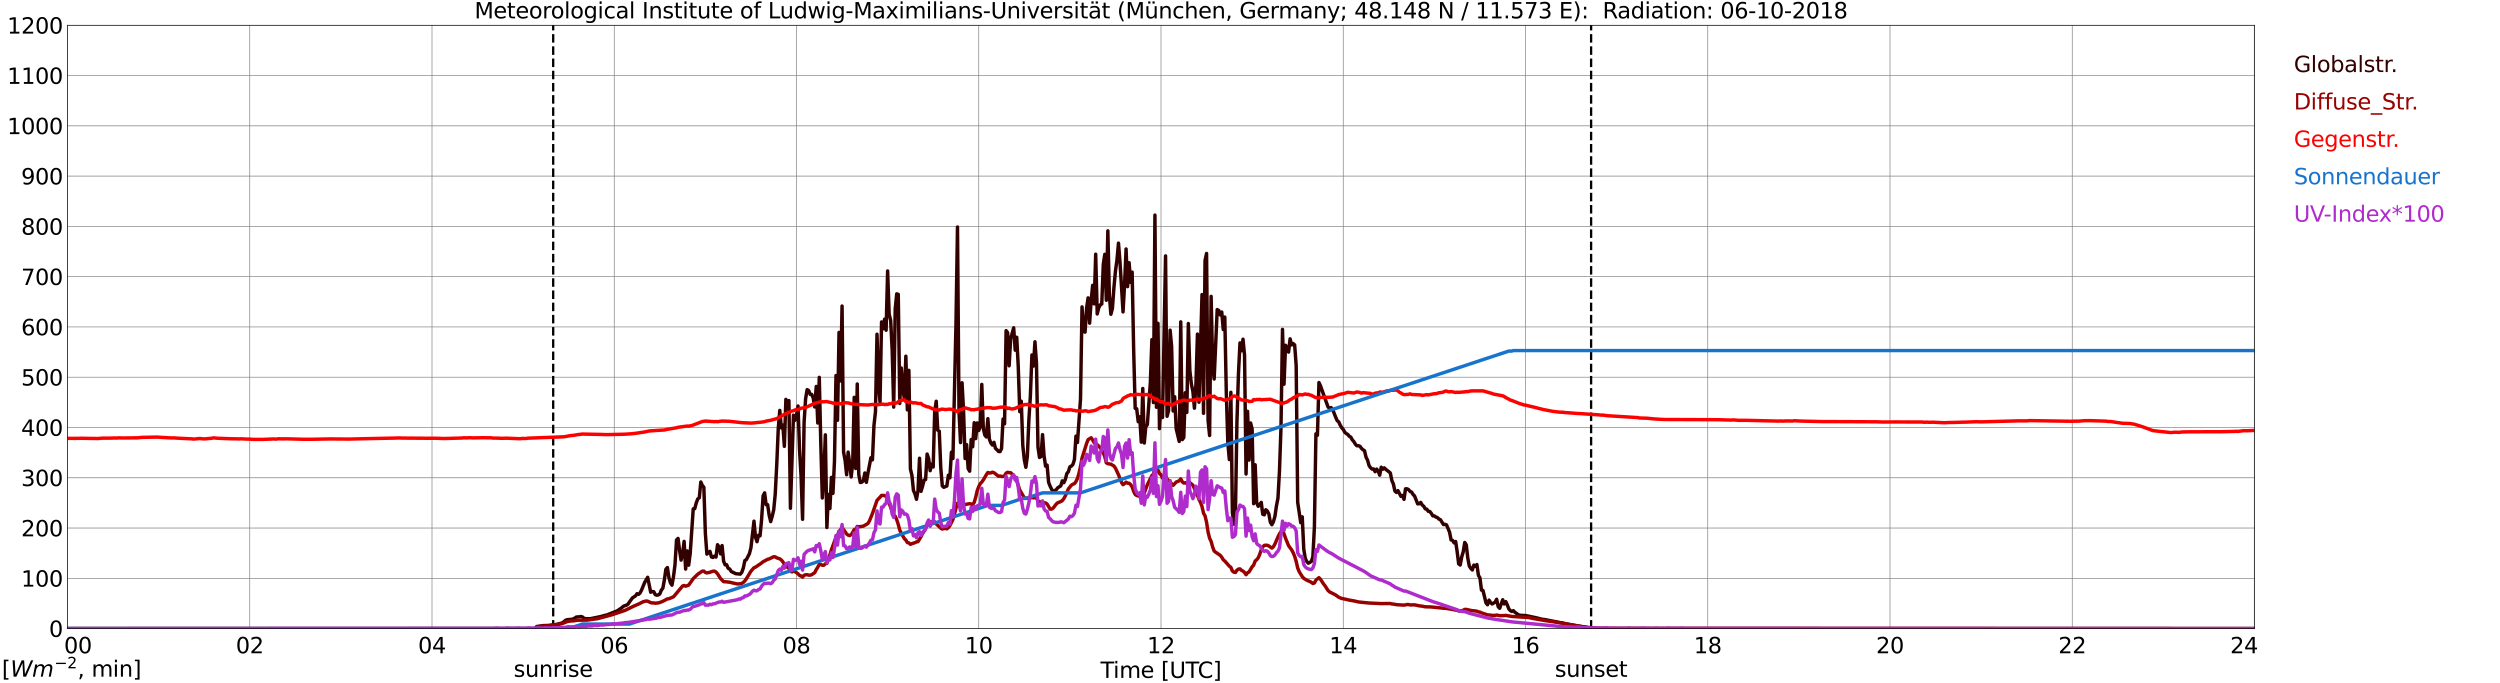 <?xml version="1.0" encoding="utf-8" standalone="no"?>
<!DOCTYPE svg PUBLIC "-//W3C//DTD SVG 1.1//EN"
  "http://www.w3.org/Graphics/SVG/1.1/DTD/svg11.dtd">
<svg xmlns:xlink="http://www.w3.org/1999/xlink" width="1085.4pt" height="296.64pt" viewBox="0 0 1085.4 296.64" xmlns="http://www.w3.org/2000/svg" version="1.1">
 <defs>
  <style type="text/css">*{stroke-linejoin: round; stroke-linecap: butt}</style>
 </defs>
 <g id="figure_1">
  <g id="patch_1">
   <path d="M 0 296.64 
L 1085.4 296.64 
L 1085.4 0 
L 0 0 
z
" style="fill: #ffffff"/>
  </g>
  <g id="axes_1">
   <g id="patch_2">
    <path d="M 29.306 272.909 
L 978.814 272.909 
L 978.814 10.976 
L 29.306 10.976 
z
" style="fill: #ffffff"/>
   </g>
   <g id="patch_3">
    <path d="M 978.814 272.909 
L 978.814 272.909 
L 978.814 10.976 
L 978.814 10.976 
z
" clip-path="url(#pdefab05689)" style="fill: #d3d3d3; opacity: 0.25; stroke: #d3d3d3; stroke-linejoin: miter"/>
   </g>
   <g id="matplotlib.axis_1">
    <g id="xtick_1">
     <g id="line2d_1">
      <path d="M 29.306 272.909 
L 29.306 10.976 
" clip-path="url(#pdefab05689)" style="fill: none; stroke: #808080; stroke-width: 0.3; stroke-linecap: square"/>
     </g>
     <g id="line2d_2"/>
     <g id="text_1">
      <!--    00 -->
      <g transform="translate(18.733 283.627) scale(0.095 -0.095)">
       <defs>
        <path id="DejaVuSans-20" transform="scale(0.016)"/>
        <path id="DejaVuSans-30" d="M 2034 4250 
Q 1547 4250 1301 3770 
Q 1056 3291 1056 2328 
Q 1056 1369 1301 889 
Q 1547 409 2034 409 
Q 2525 409 2770 889 
Q 3016 1369 3016 2328 
Q 3016 3291 2770 3770 
Q 2525 4250 2034 4250 
z
M 2034 4750 
Q 2819 4750 3233 4129 
Q 3647 3509 3647 2328 
Q 3647 1150 3233 529 
Q 2819 -91 2034 -91 
Q 1250 -91 836 529 
Q 422 1150 422 2328 
Q 422 3509 836 4129 
Q 1250 4750 2034 4750 
z
" transform="scale(0.016)"/>
       </defs>
       <use xlink:href="#DejaVuSans-20"/>
       <use xlink:href="#DejaVuSans-20" transform="translate(31.787 0)"/>
       <use xlink:href="#DejaVuSans-20" transform="translate(63.574 0)"/>
       <use xlink:href="#DejaVuSans-30" transform="translate(95.361 0)"/>
       <use xlink:href="#DejaVuSans-30" transform="translate(158.984 0)"/>
      </g>
     </g>
    </g>
    <g id="xtick_2">
     <g id="line2d_3">
      <path d="M 108.431 272.909 
L 108.431 10.976 
" clip-path="url(#pdefab05689)" style="fill: none; stroke: #808080; stroke-width: 0.3; stroke-linecap: square"/>
     </g>
     <g id="line2d_4"/>
     <g id="text_2">
      <!-- 02 -->
      <g transform="translate(102.387 283.627) scale(0.095 -0.095)">
       <defs>
        <path id="DejaVuSans-32" d="M 1228 531 
L 3431 531 
L 3431 0 
L 469 0 
L 469 531 
Q 828 903 1448 1529 
Q 2069 2156 2228 2338 
Q 2531 2678 2651 2914 
Q 2772 3150 2772 3378 
Q 2772 3750 2511 3984 
Q 2250 4219 1831 4219 
Q 1534 4219 1204 4116 
Q 875 4013 500 3803 
L 500 4441 
Q 881 4594 1212 4672 
Q 1544 4750 1819 4750 
Q 2544 4750 2975 4387 
Q 3406 4025 3406 3419 
Q 3406 3131 3298 2873 
Q 3191 2616 2906 2266 
Q 2828 2175 2409 1742 
Q 1991 1309 1228 531 
z
" transform="scale(0.016)"/>
       </defs>
       <use xlink:href="#DejaVuSans-30"/>
       <use xlink:href="#DejaVuSans-32" transform="translate(63.623 0)"/>
      </g>
     </g>
    </g>
    <g id="xtick_3">
     <g id="line2d_5">
      <path d="M 187.557 272.909 
L 187.557 10.976 
" clip-path="url(#pdefab05689)" style="fill: none; stroke: #808080; stroke-width: 0.3; stroke-linecap: square"/>
     </g>
     <g id="line2d_6"/>
     <g id="text_3">
      <!-- 04 -->
      <g transform="translate(181.513 283.627) scale(0.095 -0.095)">
       <defs>
        <path id="DejaVuSans-34" d="M 2419 4116 
L 825 1625 
L 2419 1625 
L 2419 4116 
z
M 2253 4666 
L 3047 4666 
L 3047 1625 
L 3713 1625 
L 3713 1100 
L 3047 1100 
L 3047 0 
L 2419 0 
L 2419 1100 
L 313 1100 
L 313 1709 
L 2253 4666 
z
" transform="scale(0.016)"/>
       </defs>
       <use xlink:href="#DejaVuSans-30"/>
       <use xlink:href="#DejaVuSans-34" transform="translate(63.623 0)"/>
      </g>
     </g>
    </g>
    <g id="xtick_4">
     <g id="line2d_7">
      <path d="M 266.683 272.909 
L 266.683 10.976 
" clip-path="url(#pdefab05689)" style="fill: none; stroke: #808080; stroke-width: 0.3; stroke-linecap: square"/>
     </g>
     <g id="line2d_8"/>
     <g id="text_4">
      <!-- 06 -->
      <g transform="translate(260.638 283.627) scale(0.095 -0.095)">
       <defs>
        <path id="DejaVuSans-36" d="M 2113 2584 
Q 1688 2584 1439 2293 
Q 1191 2003 1191 1497 
Q 1191 994 1439 701 
Q 1688 409 2113 409 
Q 2538 409 2786 701 
Q 3034 994 3034 1497 
Q 3034 2003 2786 2293 
Q 2538 2584 2113 2584 
z
M 3366 4563 
L 3366 3988 
Q 3128 4100 2886 4159 
Q 2644 4219 2406 4219 
Q 1781 4219 1451 3797 
Q 1122 3375 1075 2522 
Q 1259 2794 1537 2939 
Q 1816 3084 2150 3084 
Q 2853 3084 3261 2657 
Q 3669 2231 3669 1497 
Q 3669 778 3244 343 
Q 2819 -91 2113 -91 
Q 1303 -91 875 529 
Q 447 1150 447 2328 
Q 447 3434 972 4092 
Q 1497 4750 2381 4750 
Q 2619 4750 2861 4703 
Q 3103 4656 3366 4563 
z
" transform="scale(0.016)"/>
       </defs>
       <use xlink:href="#DejaVuSans-30"/>
       <use xlink:href="#DejaVuSans-36" transform="translate(63.623 0)"/>
      </g>
     </g>
    </g>
    <g id="xtick_5">
     <g id="line2d_9">
      <path d="M 345.808 272.909 
L 345.808 10.976 
" clip-path="url(#pdefab05689)" style="fill: none; stroke: #808080; stroke-width: 0.3; stroke-linecap: square"/>
     </g>
     <g id="line2d_10"/>
     <g id="text_5">
      <!-- 08 -->
      <g transform="translate(339.764 283.627) scale(0.095 -0.095)">
       <defs>
        <path id="DejaVuSans-38" d="M 2034 2216 
Q 1584 2216 1326 1975 
Q 1069 1734 1069 1313 
Q 1069 891 1326 650 
Q 1584 409 2034 409 
Q 2484 409 2743 651 
Q 3003 894 3003 1313 
Q 3003 1734 2745 1975 
Q 2488 2216 2034 2216 
z
M 1403 2484 
Q 997 2584 770 2862 
Q 544 3141 544 3541 
Q 544 4100 942 4425 
Q 1341 4750 2034 4750 
Q 2731 4750 3128 4425 
Q 3525 4100 3525 3541 
Q 3525 3141 3298 2862 
Q 3072 2584 2669 2484 
Q 3125 2378 3379 2068 
Q 3634 1759 3634 1313 
Q 3634 634 3220 271 
Q 2806 -91 2034 -91 
Q 1263 -91 848 271 
Q 434 634 434 1313 
Q 434 1759 690 2068 
Q 947 2378 1403 2484 
z
M 1172 3481 
Q 1172 3119 1398 2916 
Q 1625 2713 2034 2713 
Q 2441 2713 2670 2916 
Q 2900 3119 2900 3481 
Q 2900 3844 2670 4047 
Q 2441 4250 2034 4250 
Q 1625 4250 1398 4047 
Q 1172 3844 1172 3481 
z
" transform="scale(0.016)"/>
       </defs>
       <use xlink:href="#DejaVuSans-30"/>
       <use xlink:href="#DejaVuSans-38" transform="translate(63.623 0)"/>
      </g>
     </g>
    </g>
    <g id="xtick_6">
     <g id="line2d_11">
      <path d="M 424.934 272.909 
L 424.934 10.976 
" clip-path="url(#pdefab05689)" style="fill: none; stroke: #808080; stroke-width: 0.3; stroke-linecap: square"/>
     </g>
     <g id="line2d_12"/>
     <g id="text_6">
      <!-- 10 -->
      <g transform="translate(418.89 283.627) scale(0.095 -0.095)">
       <defs>
        <path id="DejaVuSans-31" d="M 794 531 
L 1825 531 
L 1825 4091 
L 703 3866 
L 703 4441 
L 1819 4666 
L 2450 4666 
L 2450 531 
L 3481 531 
L 3481 0 
L 794 0 
L 794 531 
z
" transform="scale(0.016)"/>
       </defs>
       <use xlink:href="#DejaVuSans-31"/>
       <use xlink:href="#DejaVuSans-30" transform="translate(63.623 0)"/>
      </g>
     </g>
    </g>
    <g id="xtick_7">
     <g id="line2d_13">
      <path d="M 504.06 272.909 
L 504.06 10.976 
" clip-path="url(#pdefab05689)" style="fill: none; stroke: #808080; stroke-width: 0.3; stroke-linecap: square"/>
     </g>
     <g id="line2d_14"/>
     <g id="text_7">
      <!-- 12 -->
      <g transform="translate(498.015 283.627) scale(0.095 -0.095)">
       <use xlink:href="#DejaVuSans-31"/>
       <use xlink:href="#DejaVuSans-32" transform="translate(63.623 0)"/>
      </g>
     </g>
    </g>
    <g id="xtick_8">
     <g id="line2d_15">
      <path d="M 583.185 272.909 
L 583.185 10.976 
" clip-path="url(#pdefab05689)" style="fill: none; stroke: #808080; stroke-width: 0.3; stroke-linecap: square"/>
     </g>
     <g id="line2d_16"/>
     <g id="text_8">
      <!-- 14 -->
      <g transform="translate(577.141 283.627) scale(0.095 -0.095)">
       <use xlink:href="#DejaVuSans-31"/>
       <use xlink:href="#DejaVuSans-34" transform="translate(63.623 0)"/>
      </g>
     </g>
    </g>
    <g id="xtick_9">
     <g id="line2d_17">
      <path d="M 662.311 272.909 
L 662.311 10.976 
" clip-path="url(#pdefab05689)" style="fill: none; stroke: #808080; stroke-width: 0.3; stroke-linecap: square"/>
     </g>
     <g id="line2d_18"/>
     <g id="text_9">
      <!-- 16 -->
      <g transform="translate(656.267 283.627) scale(0.095 -0.095)">
       <use xlink:href="#DejaVuSans-31"/>
       <use xlink:href="#DejaVuSans-36" transform="translate(63.623 0)"/>
      </g>
     </g>
    </g>
    <g id="xtick_10">
     <g id="line2d_19">
      <path d="M 741.437 272.909 
L 741.437 10.976 
" clip-path="url(#pdefab05689)" style="fill: none; stroke: #808080; stroke-width: 0.3; stroke-linecap: square"/>
     </g>
     <g id="line2d_20"/>
     <g id="text_10">
      <!-- 18 -->
      <g transform="translate(735.392 283.627) scale(0.095 -0.095)">
       <use xlink:href="#DejaVuSans-31"/>
       <use xlink:href="#DejaVuSans-38" transform="translate(63.623 0)"/>
      </g>
     </g>
    </g>
    <g id="xtick_11">
     <g id="line2d_21">
      <path d="M 820.562 272.909 
L 820.562 10.976 
" clip-path="url(#pdefab05689)" style="fill: none; stroke: #808080; stroke-width: 0.3; stroke-linecap: square"/>
     </g>
     <g id="line2d_22"/>
     <g id="text_11">
      <!-- 20 -->
      <g transform="translate(814.518 283.627) scale(0.095 -0.095)">
       <use xlink:href="#DejaVuSans-32"/>
       <use xlink:href="#DejaVuSans-30" transform="translate(63.623 0)"/>
      </g>
     </g>
    </g>
    <g id="xtick_12">
     <g id="line2d_23">
      <path d="M 899.688 272.909 
L 899.688 10.976 
" clip-path="url(#pdefab05689)" style="fill: none; stroke: #808080; stroke-width: 0.3; stroke-linecap: square"/>
     </g>
     <g id="line2d_24"/>
     <g id="text_12">
      <!-- 22 -->
      <g transform="translate(893.644 283.627) scale(0.095 -0.095)">
       <use xlink:href="#DejaVuSans-32"/>
       <use xlink:href="#DejaVuSans-32" transform="translate(63.623 0)"/>
      </g>
     </g>
    </g>
    <g id="xtick_13">
     <g id="line2d_25">
      <path d="M 978.814 272.909 
L 978.814 10.976 
" clip-path="url(#pdefab05689)" style="fill: none; stroke: #808080; stroke-width: 0.3; stroke-linecap: square"/>
     </g>
     <g id="line2d_26"/>
     <g id="text_13">
      <!-- 24    -->
      <g transform="translate(968.241 283.627) scale(0.095 -0.095)">
       <use xlink:href="#DejaVuSans-32"/>
       <use xlink:href="#DejaVuSans-34" transform="translate(63.623 0)"/>
       <use xlink:href="#DejaVuSans-20" transform="translate(127.246 0)"/>
       <use xlink:href="#DejaVuSans-20" transform="translate(159.033 0)"/>
       <use xlink:href="#DejaVuSans-20" transform="translate(190.82 0)"/>
      </g>
     </g>
    </g>
    <g id="text_14">
     <!-- Time [UTC] -->
     <g transform="translate(477.806 294.322) scale(0.095 -0.095)">
      <defs>
       <path id="DejaVuSans-54" d="M -19 4666 
L 3928 4666 
L 3928 4134 
L 2272 4134 
L 2272 0 
L 1638 0 
L 1638 4134 
L -19 4134 
L -19 4666 
z
" transform="scale(0.016)"/>
       <path id="DejaVuSans-69" d="M 603 3500 
L 1178 3500 
L 1178 0 
L 603 0 
L 603 3500 
z
M 603 4863 
L 1178 4863 
L 1178 4134 
L 603 4134 
L 603 4863 
z
" transform="scale(0.016)"/>
       <path id="DejaVuSans-6d" d="M 3328 2828 
Q 3544 3216 3844 3400 
Q 4144 3584 4550 3584 
Q 5097 3584 5394 3201 
Q 5691 2819 5691 2113 
L 5691 0 
L 5113 0 
L 5113 2094 
Q 5113 2597 4934 2840 
Q 4756 3084 4391 3084 
Q 3944 3084 3684 2787 
Q 3425 2491 3425 1978 
L 3425 0 
L 2847 0 
L 2847 2094 
Q 2847 2600 2669 2842 
Q 2491 3084 2119 3084 
Q 1678 3084 1418 2786 
Q 1159 2488 1159 1978 
L 1159 0 
L 581 0 
L 581 3500 
L 1159 3500 
L 1159 2956 
Q 1356 3278 1631 3431 
Q 1906 3584 2284 3584 
Q 2666 3584 2933 3390 
Q 3200 3197 3328 2828 
z
" transform="scale(0.016)"/>
       <path id="DejaVuSans-65" d="M 3597 1894 
L 3597 1613 
L 953 1613 
Q 991 1019 1311 708 
Q 1631 397 2203 397 
Q 2534 397 2845 478 
Q 3156 559 3463 722 
L 3463 178 
Q 3153 47 2828 -22 
Q 2503 -91 2169 -91 
Q 1331 -91 842 396 
Q 353 884 353 1716 
Q 353 2575 817 3079 
Q 1281 3584 2069 3584 
Q 2775 3584 3186 3129 
Q 3597 2675 3597 1894 
z
M 3022 2063 
Q 3016 2534 2758 2815 
Q 2500 3097 2075 3097 
Q 1594 3097 1305 2825 
Q 1016 2553 972 2059 
L 3022 2063 
z
" transform="scale(0.016)"/>
       <path id="DejaVuSans-5b" d="M 550 4863 
L 1875 4863 
L 1875 4416 
L 1125 4416 
L 1125 -397 
L 1875 -397 
L 1875 -844 
L 550 -844 
L 550 4863 
z
" transform="scale(0.016)"/>
       <path id="DejaVuSans-55" d="M 556 4666 
L 1191 4666 
L 1191 1831 
Q 1191 1081 1462 751 
Q 1734 422 2344 422 
Q 2950 422 3222 751 
Q 3494 1081 3494 1831 
L 3494 4666 
L 4128 4666 
L 4128 1753 
Q 4128 841 3676 375 
Q 3225 -91 2344 -91 
Q 1459 -91 1007 375 
Q 556 841 556 1753 
L 556 4666 
z
" transform="scale(0.016)"/>
       <path id="DejaVuSans-43" d="M 4122 4306 
L 4122 3641 
Q 3803 3938 3442 4084 
Q 3081 4231 2675 4231 
Q 1875 4231 1450 3742 
Q 1025 3253 1025 2328 
Q 1025 1406 1450 917 
Q 1875 428 2675 428 
Q 3081 428 3442 575 
Q 3803 722 4122 1019 
L 4122 359 
Q 3791 134 3420 21 
Q 3050 -91 2638 -91 
Q 1578 -91 968 557 
Q 359 1206 359 2328 
Q 359 3453 968 4101 
Q 1578 4750 2638 4750 
Q 3056 4750 3426 4639 
Q 3797 4528 4122 4306 
z
" transform="scale(0.016)"/>
       <path id="DejaVuSans-5d" d="M 1947 4863 
L 1947 -844 
L 622 -844 
L 622 -397 
L 1369 -397 
L 1369 4416 
L 622 4416 
L 622 4863 
L 1947 4863 
z
" transform="scale(0.016)"/>
      </defs>
      <use xlink:href="#DejaVuSans-54"/>
      <use xlink:href="#DejaVuSans-69" transform="translate(57.959 0)"/>
      <use xlink:href="#DejaVuSans-6d" transform="translate(85.742 0)"/>
      <use xlink:href="#DejaVuSans-65" transform="translate(183.154 0)"/>
      <use xlink:href="#DejaVuSans-20" transform="translate(244.678 0)"/>
      <use xlink:href="#DejaVuSans-5b" transform="translate(276.465 0)"/>
      <use xlink:href="#DejaVuSans-55" transform="translate(315.479 0)"/>
      <use xlink:href="#DejaVuSans-54" transform="translate(388.672 0)"/>
      <use xlink:href="#DejaVuSans-43" transform="translate(443.881 0)"/>
      <use xlink:href="#DejaVuSans-5d" transform="translate(513.705 0)"/>
     </g>
    </g>
   </g>
   <g id="matplotlib.axis_2">
    <g id="ytick_1">
     <g id="line2d_27">
      <path d="M 29.306 272.909 
L 978.814 272.909 
" clip-path="url(#pdefab05689)" style="fill: none; stroke: #808080; stroke-width: 0.3; stroke-linecap: square"/>
     </g>
     <g id="line2d_28"/>
     <g id="text_15">
      <!-- 0 -->
      <g transform="translate(21.261 276.518) scale(0.095 -0.095)">
       <use xlink:href="#DejaVuSans-30"/>
      </g>
     </g>
    </g>
    <g id="ytick_2">
     <g id="line2d_29">
      <path d="M 29.306 251.081 
L 978.814 251.081 
" clip-path="url(#pdefab05689)" style="fill: none; stroke: #808080; stroke-width: 0.3; stroke-linecap: square"/>
     </g>
     <g id="line2d_30"/>
     <g id="text_16">
      <!-- 100 -->
      <g transform="translate(9.173 254.69) scale(0.095 -0.095)">
       <use xlink:href="#DejaVuSans-31"/>
       <use xlink:href="#DejaVuSans-30" transform="translate(63.623 0)"/>
       <use xlink:href="#DejaVuSans-30" transform="translate(127.246 0)"/>
      </g>
     </g>
    </g>
    <g id="ytick_3">
     <g id="line2d_31">
      <path d="M 29.306 229.253 
L 978.814 229.253 
" clip-path="url(#pdefab05689)" style="fill: none; stroke: #808080; stroke-width: 0.3; stroke-linecap: square"/>
     </g>
     <g id="line2d_32"/>
     <g id="text_17">
      <!-- 200 -->
      <g transform="translate(9.173 232.863) scale(0.095 -0.095)">
       <use xlink:href="#DejaVuSans-32"/>
       <use xlink:href="#DejaVuSans-30" transform="translate(63.623 0)"/>
       <use xlink:href="#DejaVuSans-30" transform="translate(127.246 0)"/>
      </g>
     </g>
    </g>
    <g id="ytick_4">
     <g id="line2d_33">
      <path d="M 29.306 207.426 
L 978.814 207.426 
" clip-path="url(#pdefab05689)" style="fill: none; stroke: #808080; stroke-width: 0.3; stroke-linecap: square"/>
     </g>
     <g id="line2d_34"/>
     <g id="text_18">
      <!-- 300 -->
      <g transform="translate(9.173 211.035) scale(0.095 -0.095)">
       <defs>
        <path id="DejaVuSans-33" d="M 2597 2516 
Q 3050 2419 3304 2112 
Q 3559 1806 3559 1356 
Q 3559 666 3084 287 
Q 2609 -91 1734 -91 
Q 1441 -91 1130 -33 
Q 819 25 488 141 
L 488 750 
Q 750 597 1062 519 
Q 1375 441 1716 441 
Q 2309 441 2620 675 
Q 2931 909 2931 1356 
Q 2931 1769 2642 2001 
Q 2353 2234 1838 2234 
L 1294 2234 
L 1294 2753 
L 1863 2753 
Q 2328 2753 2575 2939 
Q 2822 3125 2822 3475 
Q 2822 3834 2567 4026 
Q 2313 4219 1838 4219 
Q 1578 4219 1281 4162 
Q 984 4106 628 3988 
L 628 4550 
Q 988 4650 1302 4700 
Q 1616 4750 1894 4750 
Q 2613 4750 3031 4423 
Q 3450 4097 3450 3541 
Q 3450 3153 3228 2886 
Q 3006 2619 2597 2516 
z
" transform="scale(0.016)"/>
       </defs>
       <use xlink:href="#DejaVuSans-33"/>
       <use xlink:href="#DejaVuSans-30" transform="translate(63.623 0)"/>
       <use xlink:href="#DejaVuSans-30" transform="translate(127.246 0)"/>
      </g>
     </g>
    </g>
    <g id="ytick_5">
     <g id="line2d_35">
      <path d="M 29.306 185.598 
L 978.814 185.598 
" clip-path="url(#pdefab05689)" style="fill: none; stroke: #808080; stroke-width: 0.3; stroke-linecap: square"/>
     </g>
     <g id="line2d_36"/>
     <g id="text_19">
      <!-- 400 -->
      <g transform="translate(9.173 189.207) scale(0.095 -0.095)">
       <use xlink:href="#DejaVuSans-34"/>
       <use xlink:href="#DejaVuSans-30" transform="translate(63.623 0)"/>
       <use xlink:href="#DejaVuSans-30" transform="translate(127.246 0)"/>
      </g>
     </g>
    </g>
    <g id="ytick_6">
     <g id="line2d_37">
      <path d="M 29.306 163.77 
L 978.814 163.77 
" clip-path="url(#pdefab05689)" style="fill: none; stroke: #808080; stroke-width: 0.3; stroke-linecap: square"/>
     </g>
     <g id="line2d_38"/>
     <g id="text_20">
      <!-- 500 -->
      <g transform="translate(9.173 167.379) scale(0.095 -0.095)">
       <defs>
        <path id="DejaVuSans-35" d="M 691 4666 
L 3169 4666 
L 3169 4134 
L 1269 4134 
L 1269 2991 
Q 1406 3038 1543 3061 
Q 1681 3084 1819 3084 
Q 2600 3084 3056 2656 
Q 3513 2228 3513 1497 
Q 3513 744 3044 326 
Q 2575 -91 1722 -91 
Q 1428 -91 1123 -41 
Q 819 9 494 109 
L 494 744 
Q 775 591 1075 516 
Q 1375 441 1709 441 
Q 2250 441 2565 725 
Q 2881 1009 2881 1497 
Q 2881 1984 2565 2268 
Q 2250 2553 1709 2553 
Q 1456 2553 1204 2497 
Q 953 2441 691 2322 
L 691 4666 
z
" transform="scale(0.016)"/>
       </defs>
       <use xlink:href="#DejaVuSans-35"/>
       <use xlink:href="#DejaVuSans-30" transform="translate(63.623 0)"/>
       <use xlink:href="#DejaVuSans-30" transform="translate(127.246 0)"/>
      </g>
     </g>
    </g>
    <g id="ytick_7">
     <g id="line2d_39">
      <path d="M 29.306 141.942 
L 978.814 141.942 
" clip-path="url(#pdefab05689)" style="fill: none; stroke: #808080; stroke-width: 0.3; stroke-linecap: square"/>
     </g>
     <g id="line2d_40"/>
     <g id="text_21">
      <!-- 600 -->
      <g transform="translate(9.173 145.551) scale(0.095 -0.095)">
       <use xlink:href="#DejaVuSans-36"/>
       <use xlink:href="#DejaVuSans-30" transform="translate(63.623 0)"/>
       <use xlink:href="#DejaVuSans-30" transform="translate(127.246 0)"/>
      </g>
     </g>
    </g>
    <g id="ytick_8">
     <g id="line2d_41">
      <path d="M 29.306 120.114 
L 978.814 120.114 
" clip-path="url(#pdefab05689)" style="fill: none; stroke: #808080; stroke-width: 0.3; stroke-linecap: square"/>
     </g>
     <g id="line2d_42"/>
     <g id="text_22">
      <!-- 700 -->
      <g transform="translate(9.173 123.724) scale(0.095 -0.095)">
       <defs>
        <path id="DejaVuSans-37" d="M 525 4666 
L 3525 4666 
L 3525 4397 
L 1831 0 
L 1172 0 
L 2766 4134 
L 525 4134 
L 525 4666 
z
" transform="scale(0.016)"/>
       </defs>
       <use xlink:href="#DejaVuSans-37"/>
       <use xlink:href="#DejaVuSans-30" transform="translate(63.623 0)"/>
       <use xlink:href="#DejaVuSans-30" transform="translate(127.246 0)"/>
      </g>
     </g>
    </g>
    <g id="ytick_9">
     <g id="line2d_43">
      <path d="M 29.306 98.287 
L 978.814 98.287 
" clip-path="url(#pdefab05689)" style="fill: none; stroke: #808080; stroke-width: 0.3; stroke-linecap: square"/>
     </g>
     <g id="line2d_44"/>
     <g id="text_23">
      <!-- 800 -->
      <g transform="translate(9.173 101.896) scale(0.095 -0.095)">
       <use xlink:href="#DejaVuSans-38"/>
       <use xlink:href="#DejaVuSans-30" transform="translate(63.623 0)"/>
       <use xlink:href="#DejaVuSans-30" transform="translate(127.246 0)"/>
      </g>
     </g>
    </g>
    <g id="ytick_10">
     <g id="line2d_45">
      <path d="M 29.306 76.459 
L 978.814 76.459 
" clip-path="url(#pdefab05689)" style="fill: none; stroke: #808080; stroke-width: 0.3; stroke-linecap: square"/>
     </g>
     <g id="line2d_46"/>
     <g id="text_24">
      <!-- 900 -->
      <g transform="translate(9.173 80.068) scale(0.095 -0.095)">
       <defs>
        <path id="DejaVuSans-39" d="M 703 97 
L 703 672 
Q 941 559 1184 500 
Q 1428 441 1663 441 
Q 2288 441 2617 861 
Q 2947 1281 2994 2138 
Q 2813 1869 2534 1725 
Q 2256 1581 1919 1581 
Q 1219 1581 811 2004 
Q 403 2428 403 3163 
Q 403 3881 828 4315 
Q 1253 4750 1959 4750 
Q 2769 4750 3195 4129 
Q 3622 3509 3622 2328 
Q 3622 1225 3098 567 
Q 2575 -91 1691 -91 
Q 1453 -91 1209 -44 
Q 966 3 703 97 
z
M 1959 2075 
Q 2384 2075 2632 2365 
Q 2881 2656 2881 3163 
Q 2881 3666 2632 3958 
Q 2384 4250 1959 4250 
Q 1534 4250 1286 3958 
Q 1038 3666 1038 3163 
Q 1038 2656 1286 2365 
Q 1534 2075 1959 2075 
z
" transform="scale(0.016)"/>
       </defs>
       <use xlink:href="#DejaVuSans-39"/>
       <use xlink:href="#DejaVuSans-30" transform="translate(63.623 0)"/>
       <use xlink:href="#DejaVuSans-30" transform="translate(127.246 0)"/>
      </g>
     </g>
    </g>
    <g id="ytick_11">
     <g id="line2d_47">
      <path d="M 29.306 54.631 
L 978.814 54.631 
" clip-path="url(#pdefab05689)" style="fill: none; stroke: #808080; stroke-width: 0.3; stroke-linecap: square"/>
     </g>
     <g id="line2d_48"/>
     <g id="text_25">
      <!-- 1000 -->
      <g transform="translate(3.128 58.24) scale(0.095 -0.095)">
       <use xlink:href="#DejaVuSans-31"/>
       <use xlink:href="#DejaVuSans-30" transform="translate(63.623 0)"/>
       <use xlink:href="#DejaVuSans-30" transform="translate(127.246 0)"/>
       <use xlink:href="#DejaVuSans-30" transform="translate(190.869 0)"/>
      </g>
     </g>
    </g>
    <g id="ytick_12">
     <g id="line2d_49">
      <path d="M 29.306 32.803 
L 978.814 32.803 
" clip-path="url(#pdefab05689)" style="fill: none; stroke: #808080; stroke-width: 0.3; stroke-linecap: square"/>
     </g>
     <g id="line2d_50"/>
     <g id="text_26">
      <!-- 1100 -->
      <g transform="translate(3.128 36.413) scale(0.095 -0.095)">
       <use xlink:href="#DejaVuSans-31"/>
       <use xlink:href="#DejaVuSans-31" transform="translate(63.623 0)"/>
       <use xlink:href="#DejaVuSans-30" transform="translate(127.246 0)"/>
       <use xlink:href="#DejaVuSans-30" transform="translate(190.869 0)"/>
      </g>
     </g>
    </g>
    <g id="ytick_13">
     <g id="line2d_51">
      <path d="M 29.306 10.976 
L 978.814 10.976 
" clip-path="url(#pdefab05689)" style="fill: none; stroke: #808080; stroke-width: 0.3; stroke-linecap: square"/>
     </g>
     <g id="line2d_52"/>
     <g id="text_27">
      <!-- 1200 -->
      <g transform="translate(3.128 14.585) scale(0.095 -0.095)">
       <use xlink:href="#DejaVuSans-31"/>
       <use xlink:href="#DejaVuSans-32" transform="translate(63.623 0)"/>
       <use xlink:href="#DejaVuSans-30" transform="translate(127.246 0)"/>
       <use xlink:href="#DejaVuSans-30" transform="translate(190.869 0)"/>
      </g>
     </g>
    </g>
   </g>
   <g id="line2d_53">
    <path d="M 240.176 272.909 
L 240.176 10.976 
" clip-path="url(#pdefab05689)" style="fill: none; stroke-dasharray: 3.7,1.6; stroke-dashoffset: 0; stroke: #000000"/>
   </g>
   <g id="line2d_54">
    <path d="M 690.796 272.909 
L 690.796 10.976 
" clip-path="url(#pdefab05689)" style="fill: none; stroke-dasharray: 3.7,1.6; stroke-dashoffset: 0; stroke: #000000"/>
   </g>
   <g id="line2d_55">
    <path d="M 29.306 272.909 
L 232.395 272.909 
L 233.054 271.999 
L 235.033 271.748 
L 235.692 271.621 
L 238.329 271.527 
L 240.967 271.182 
L 241.626 271.088 
L 242.945 270.743 
L 243.604 270.617 
L 244.264 270.305 
L 244.923 269.866 
L 245.583 269.27 
L 246.242 269.05 
L 247.561 268.925 
L 248.22 268.892 
L 248.88 268.705 
L 249.539 268.36 
L 250.198 267.888 
L 251.517 267.795 
L 252.176 267.67 
L 252.836 267.827 
L 253.495 268.423 
L 254.155 268.578 
L 256.133 268.641 
L 260.748 267.701 
L 262.726 267.138 
L 263.386 267.041 
L 266.023 265.976 
L 267.342 265.474 
L 268.002 265.193 
L 269.98 263.844 
L 270.639 263.217 
L 271.958 262.746 
L 272.617 262.338 
L 273.936 260.456 
L 274.595 259.579 
L 275.914 258.701 
L 276.573 257.76 
L 277.233 258.042 
L 277.892 257.446 
L 278.552 256.16 
L 279.87 252.899 
L 281.189 250.64 
L 282.508 257.132 
L 283.167 256.82 
L 283.827 256.881 
L 284.486 258.166 
L 285.145 258.417 
L 285.805 258.293 
L 286.464 257.854 
L 287.124 256.224 
L 287.783 255.377 
L 288.442 251.801 
L 289.102 247.128 
L 289.761 246.406 
L 290.42 250.767 
L 291.08 253.054 
L 291.739 254.058 
L 292.399 250.359 
L 293.058 245.183 
L 293.717 234.457 
L 294.377 233.767 
L 295.036 238.943 
L 295.696 243.177 
L 296.355 240.385 
L 297.014 235.053 
L 297.674 247.065 
L 298.333 239.194 
L 298.992 245.371 
L 299.652 240.353 
L 300.971 220.941 
L 301.63 220.847 
L 302.289 218.337 
L 302.949 216.613 
L 303.608 216.08 
L 304.267 209.274 
L 304.927 210.78 
L 305.586 211.531 
L 306.246 231.698 
L 306.905 240.573 
L 308.224 239.381 
L 308.883 241.796 
L 309.543 242.016 
L 310.202 241.42 
L 310.861 241.859 
L 311.521 236.496 
L 312.18 237.437 
L 312.839 240.479 
L 313.499 236.873 
L 314.158 243.647 
L 314.818 245.214 
L 315.477 245.183 
L 316.136 246.72 
L 316.796 247.034 
L 317.455 248.099 
L 319.433 249.073 
L 321.411 249.261 
L 322.071 248.444 
L 322.73 246.563 
L 323.39 243.365 
L 324.049 242.957 
L 325.368 240.385 
L 326.027 237.814 
L 327.346 226.272 
L 328.005 233.204 
L 328.665 235.18 
L 329.324 232.388 
L 329.983 232.639 
L 330.643 225.708 
L 331.302 215.297 
L 331.961 213.978 
L 332.621 219.121 
L 333.28 219.121 
L 333.94 223.67 
L 334.599 226.459 
L 335.258 224.172 
L 335.918 221.349 
L 336.577 214.511 
L 337.236 201.685 
L 337.896 186.004 
L 338.555 178.194 
L 339.215 185.783 
L 339.874 184.53 
L 340.533 193.781 
L 341.193 173.396 
L 341.852 174.4 
L 342.512 173.929 
L 343.171 220.658 
L 344.49 180.265 
L 345.149 182.492 
L 345.808 180.265 
L 346.468 176.282 
L 347.127 195.381 
L 347.787 206.64 
L 348.446 225.457 
L 349.105 183.275 
L 349.765 173.114 
L 350.424 169.164 
L 351.083 169.539 
L 351.743 171.2 
L 352.402 171.233 
L 353.062 172.77 
L 353.721 176.69 
L 354.38 167.782 
L 355.04 183.651 
L 355.699 163.831 
L 356.359 192.81 
L 357.018 216.205 
L 357.677 206.17 
L 358.337 188.796 
L 358.996 229.033 
L 359.655 214.668 
L 360.315 220.754 
L 360.974 207.266 
L 361.634 214.199 
L 362.293 200.273 
L 362.952 163.048 
L 363.612 182.459 
L 364.271 144.324 
L 364.93 165.398 
L 365.59 132.877 
L 366.249 196.322 
L 366.909 199.867 
L 367.568 206.107 
L 368.227 196.291 
L 368.887 200.962 
L 369.546 207.078 
L 370.206 201.277 
L 370.865 172.519 
L 371.524 203.409 
L 372.184 166.717 
L 372.843 206.044 
L 373.502 209.462 
L 374.162 209.368 
L 374.821 208.709 
L 375.481 205.354 
L 376.14 209.399 
L 376.799 205.542 
L 378.118 198.736 
L 378.777 199.646 
L 379.437 184.718 
L 380.096 178.729 
L 380.756 145.107 
L 381.415 166.496 
L 382.074 174.525 
L 382.734 139.777 
L 383.393 142.756 
L 384.053 138.555 
L 384.712 143.383 
L 385.371 117.635 
L 386.031 136.389 
L 386.69 139.15 
L 387.349 152.164 
L 388.009 176.753 
L 388.668 134.1 
L 389.328 127.577 
L 389.987 127.796 
L 390.646 175.153 
L 391.306 159.754 
L 391.965 169.1 
L 392.624 172.988 
L 393.284 154.642 
L 393.943 177.943 
L 394.603 160.788 
L 395.262 203.63 
L 395.921 206.389 
L 396.581 212.944 
L 397.24 214.417 
L 397.899 216.77 
L 398.559 213.037 
L 399.218 198.956 
L 399.878 213.319 
L 400.537 211.093 
L 401.196 208.427 
L 401.856 208.207 
L 402.515 197.138 
L 403.175 199.114 
L 403.834 204.35 
L 404.493 201.464 
L 405.153 202.75 
L 405.812 178.508 
L 406.471 174.212 
L 407.131 186.787 
L 407.79 187.226 
L 408.45 203.221 
L 409.109 210.968 
L 409.768 211.564 
L 411.087 210.999 
L 411.746 206.325 
L 412.406 207.456 
L 413.065 196.322 
L 413.725 199.05 
L 415.043 140.624 
L 415.703 98.568 
L 416.362 178.759 
L 417.022 192.15 
L 417.681 166.184 
L 418.34 178.445 
L 419 199.081 
L 419.659 193.061 
L 420.318 203.409 
L 420.978 204.57 
L 421.637 190.834 
L 422.297 193.969 
L 422.956 183.526 
L 423.615 190.426 
L 424.275 183.62 
L 424.934 186.914 
L 425.593 185.063 
L 426.253 166.904 
L 426.912 186.004 
L 427.572 188.889 
L 428.231 189.704 
L 428.89 181.769 
L 429.55 190.677 
L 430.209 192.371 
L 430.869 193.218 
L 431.528 192.057 
L 432.187 194.661 
L 432.847 195.257 
L 433.506 196.007 
L 434.165 196.071 
L 434.825 194.785 
L 435.484 181.926 
L 436.144 183.996 
L 436.803 143.571 
L 437.462 144.387 
L 438.122 158.813 
L 438.781 147.085 
L 440.1 142.318 
L 440.759 152.04 
L 441.419 146.426 
L 442.078 159.064 
L 442.737 178.729 
L 443.397 174.18 
L 444.056 193.436 
L 444.716 199.583 
L 445.375 202.877 
L 446.034 198.109 
L 446.694 182.365 
L 447.353 171.829 
L 448.012 154.109 
L 448.672 158.94 
L 449.331 148.401 
L 449.991 157.497 
L 450.65 194.159 
L 451.309 198.611 
L 451.969 198.203 
L 452.628 188.702 
L 453.287 197.858 
L 453.947 202.405 
L 454.606 201.936 
L 455.266 209.431 
L 455.925 211.093 
L 456.584 212.442 
L 457.244 213.446 
L 458.563 212.629 
L 459.222 211.782 
L 460.541 210.935 
L 461.2 208.772 
L 461.859 209.589 
L 462.519 208.176 
L 463.178 205.605 
L 463.838 204.789 
L 464.497 202.689 
L 465.156 202.344 
L 465.816 201.654 
L 466.475 199.552 
L 467.134 189.359 
L 467.794 192.12 
L 469.113 173.239 
L 469.772 133.253 
L 470.431 143.885 
L 471.091 144.199 
L 471.75 133.818 
L 472.409 129.332 
L 473.069 140.31 
L 473.728 130.524 
L 474.388 123.875 
L 475.047 131.936 
L 475.706 110.36 
L 476.366 136.295 
L 477.025 133.661 
L 477.685 132.345 
L 478.344 131.967 
L 479.003 114.782 
L 479.663 110.423 
L 480.322 130.369 
L 480.981 100.229 
L 481.641 128.173 
L 482.3 136.453 
L 482.96 133.912 
L 483.619 124.943 
L 484.278 117.729 
L 484.938 112.9 
L 485.597 105.562 
L 486.256 113.778 
L 487.575 135.418 
L 488.235 123.782 
L 488.894 108.1 
L 489.553 124.441 
L 490.213 114.059 
L 490.872 122.622 
L 491.532 118.137 
L 492.191 151.946 
L 492.85 177.286 
L 493.51 177.473 
L 494.169 183.088 
L 494.828 180.955 
L 495.488 191.963 
L 496.147 168.662 
L 496.807 192.338 
L 497.466 185.187 
L 498.125 184.404 
L 499.444 166.027 
L 500.103 147.46 
L 500.763 174.776 
L 501.422 93.393 
L 502.082 176.814 
L 502.741 140.373 
L 503.4 186.098 
L 504.06 173.992 
L 504.719 181.267 
L 506.038 111.113 
L 506.697 180.735 
L 507.357 178.257 
L 508.016 143.352 
L 508.675 150.47 
L 509.335 178.445 
L 509.994 172.268 
L 510.654 186.128 
L 511.972 191.648 
L 512.632 139.744 
L 513.291 190.865 
L 513.95 189.987 
L 514.61 170.51 
L 515.269 179.041 
L 515.929 140.467 
L 516.588 160.945 
L 517.247 166.747 
L 517.907 169.947 
L 518.566 177.222 
L 519.226 166.841 
L 519.885 145.046 
L 520.544 174.621 
L 521.863 127.89 
L 522.522 179.449 
L 523.182 113.151 
L 523.841 110.045 
L 524.501 182.522 
L 525.16 189.077 
L 525.819 128.675 
L 526.479 158.311 
L 527.138 164.551 
L 528.457 134.414 
L 529.116 134.789 
L 529.776 136.734 
L 530.435 135.479 
L 531.094 143.069 
L 531.754 137.644 
L 532.413 170.543 
L 533.073 192.277 
L 533.732 199.522 
L 534.391 170.323 
L 535.051 222.509 
L 535.71 227.59 
L 536.369 223.325 
L 537.029 183.118 
L 537.688 162.294 
L 538.348 148.873 
L 539.007 152.291 
L 539.666 147.273 
L 540.326 154.109 
L 540.985 205.793 
L 541.644 178.571 
L 542.304 199.74 
L 542.963 183.651 
L 543.623 186.255 
L 544.282 218.682 
L 544.941 201.779 
L 545.601 218.213 
L 546.26 219.813 
L 546.919 219.121 
L 547.579 218.119 
L 548.238 223.262 
L 548.898 223.513 
L 549.557 221.317 
L 550.216 221.882 
L 550.876 223.104 
L 551.535 226.743 
L 552.195 227.808 
L 552.854 226.523 
L 553.513 224.233 
L 554.173 219.686 
L 554.832 216.331 
L 555.491 204.57 
L 556.151 185.689 
L 556.81 143.007 
L 557.47 166.811 
L 558.129 149.907 
L 558.788 151.066 
L 559.448 152.854 
L 560.107 147.115 
L 560.766 149.75 
L 561.426 149.154 
L 562.085 149.75 
L 562.745 158.595 
L 563.404 218.086 
L 564.723 226.931 
L 565.382 224.39 
L 566.042 238.441 
L 566.701 242.455 
L 567.36 243.834 
L 568.02 244.524 
L 569.338 243.773 
L 569.998 241.671 
L 570.657 228.876 
L 571.317 188.357 
L 571.976 188.983 
L 572.635 166.088 
L 573.295 167.5 
L 575.273 173.051 
L 576.592 176.72 
L 577.251 177.253 
L 577.91 176.971 
L 578.57 177.755 
L 579.889 181.112 
L 580.548 182.616 
L 581.207 183.151 
L 581.867 184.591 
L 582.526 185.722 
L 583.185 186.442 
L 583.845 187.667 
L 584.504 188.23 
L 585.164 188.638 
L 585.823 189.422 
L 586.482 189.8 
L 587.142 191.022 
L 587.801 191.742 
L 588.46 192.873 
L 589.12 193.53 
L 589.779 193.53 
L 590.439 193.75 
L 591.098 194.661 
L 591.757 195.257 
L 592.417 195.695 
L 593.076 198.485 
L 593.736 199.803 
L 594.395 202.124 
L 595.054 203.095 
L 595.714 203.66 
L 596.373 203.597 
L 597.032 204.789 
L 597.692 203.66 
L 598.351 204.538 
L 599.011 206.295 
L 599.67 202.846 
L 600.329 203.724 
L 600.989 203.128 
L 601.648 203.787 
L 602.967 204.789 
L 603.626 205.354 
L 604.286 208.648 
L 604.945 210.121 
L 605.604 213.195 
L 606.264 213.79 
L 606.923 213.007 
L 608.242 215.484 
L 608.901 215.107 
L 609.561 216.801 
L 610.22 212.223 
L 610.879 212.223 
L 611.539 212.568 
L 612.198 213.352 
L 612.858 213.633 
L 613.517 214.701 
L 614.176 215.39 
L 615.495 218.745 
L 616.154 218.715 
L 616.814 218.119 
L 617.473 219.247 
L 618.133 219.813 
L 618.792 220.909 
L 619.451 221.066 
L 620.111 222.006 
L 620.77 222.07 
L 621.429 222.917 
L 622.089 223.982 
L 622.748 223.982 
L 623.408 224.484 
L 624.067 224.704 
L 624.726 225.364 
L 625.386 225.645 
L 626.705 227.747 
L 627.364 227.621 
L 628.023 227.902 
L 629.342 231.039 
L 630.001 234.426 
L 630.661 234.614 
L 631.32 235.682 
L 631.98 235.116 
L 632.639 239.508 
L 633.298 244.808 
L 633.958 245.31 
L 634.617 241.796 
L 635.276 239.569 
L 635.936 235.524 
L 636.595 236.559 
L 637.255 242.298 
L 637.914 245.749 
L 638.573 246.783 
L 639.233 247.442 
L 639.892 245.34 
L 640.552 245.873 
L 641.211 245.12 
L 641.87 249.793 
L 642.53 250.861 
L 643.189 256.191 
L 643.848 256.348 
L 645.167 261.774 
L 645.827 262.558 
L 646.486 260.55 
L 647.145 261.585 
L 647.805 262.213 
L 649.123 261.46 
L 649.783 260.174 
L 650.442 263.372 
L 651.102 264.095 
L 652.42 260.393 
L 653.08 262.213 
L 653.739 261.209 
L 654.399 262.589 
L 655.058 264.346 
L 655.717 265.099 
L 656.377 265.474 
L 657.036 265.129 
L 657.695 265.819 
L 659.014 266.76 
L 659.674 267.105 
L 661.652 267.231 
L 662.311 267.231 
L 666.927 268.203 
L 669.564 268.862 
L 670.883 269.019 
L 672.861 269.425 
L 674.839 269.803 
L 677.477 270.335 
L 678.136 270.399 
L 680.114 270.868 
L 686.708 272.029 
L 692.643 272.813 
L 696.599 272.909 
L 978.154 272.909 
L 978.154 272.909 
" clip-path="url(#pdefab05689)" style="fill: none; stroke: #330000; stroke-width: 1.5; stroke-linecap: square"/>
   </g>
   <g id="line2d_56">
    <path d="M 29.306 272.909 
L 232.395 272.909 
L 233.054 272.171 
L 236.351 271.752 
L 237.67 271.752 
L 242.945 270.997 
L 244.264 270.661 
L 246.242 269.864 
L 247.561 269.611 
L 248.88 269.569 
L 250.858 269.277 
L 254.814 269.233 
L 259.43 268.604 
L 265.364 267.009 
L 271.298 265.036 
L 275.255 263.106 
L 277.233 262.266 
L 278.552 261.593 
L 279.211 261.257 
L 280.53 260.923 
L 281.189 261.006 
L 282.508 261.637 
L 283.167 261.761 
L 283.827 261.761 
L 284.486 261.888 
L 285.805 261.761 
L 287.124 261.342 
L 288.442 260.711 
L 289.761 260 
L 290.42 259.956 
L 292.399 259.118 
L 296.355 254.416 
L 297.014 254.207 
L 297.674 254.499 
L 298.992 254.039 
L 300.971 251.225 
L 302.949 249.296 
L 304.927 247.951 
L 305.586 247.951 
L 306.246 248.54 
L 306.905 248.75 
L 308.224 248.455 
L 309.543 247.995 
L 310.202 247.951 
L 310.861 248.372 
L 311.521 249.127 
L 312.839 251.184 
L 314.158 252.526 
L 315.477 252.611 
L 316.796 252.779 
L 318.774 253.24 
L 320.093 253.534 
L 321.411 253.452 
L 322.071 253.283 
L 322.73 252.862 
L 323.39 252.192 
L 324.049 251.269 
L 326.027 247.995 
L 327.346 246.482 
L 328.005 246.231 
L 330.643 244.426 
L 331.302 243.88 
L 333.28 242.83 
L 333.94 242.662 
L 335.918 241.697 
L 336.577 241.78 
L 337.236 242.202 
L 338.555 242.621 
L 339.215 243.125 
L 339.874 243.88 
L 340.533 245.013 
L 341.193 245.517 
L 341.852 246.272 
L 342.512 246.691 
L 343.171 247.995 
L 343.83 248.287 
L 344.49 247.995 
L 345.149 248.16 
L 346.468 249.127 
L 347.127 249.841 
L 347.787 250.051 
L 348.446 250.555 
L 349.105 249.756 
L 349.765 249.547 
L 350.424 249.505 
L 351.083 249.715 
L 351.743 249.715 
L 352.402 249.505 
L 353.721 248.623 
L 354.38 247.281 
L 355.04 246.272 
L 355.699 245.054 
L 356.359 245.054 
L 357.018 245.432 
L 357.677 245.391 
L 358.337 244.762 
L 358.996 244.594 
L 360.315 240.901 
L 360.974 238.633 
L 362.952 233.261 
L 363.612 232.503 
L 364.271 230.698 
L 364.93 229.987 
L 365.59 228.937 
L 367.568 231.833 
L 368.227 232.335 
L 368.887 232.547 
L 369.546 232.126 
L 370.206 231.161 
L 370.865 229.902 
L 371.524 229.86 
L 372.184 228.559 
L 372.843 228.727 
L 374.821 228.433 
L 376.799 227.3 
L 377.459 226.208 
L 378.777 222.976 
L 380.756 217.268 
L 382.074 215.84 
L 382.734 215.085 
L 384.053 215.126 
L 384.712 215.631 
L 385.371 216.678 
L 387.349 222.052 
L 388.009 223.648 
L 388.668 224.108 
L 389.328 225.663 
L 389.987 227.677 
L 390.646 230.196 
L 391.965 232.672 
L 392.624 233.848 
L 393.284 234.477 
L 393.943 235.568 
L 394.603 235.695 
L 395.262 236.323 
L 395.921 236.031 
L 397.24 235.61 
L 397.899 235.276 
L 398.559 235.149 
L 399.878 233.008 
L 400.537 231.58 
L 401.196 230.698 
L 401.856 229.397 
L 402.515 227.804 
L 403.175 226.713 
L 404.493 226.544 
L 405.812 226.544 
L 406.471 227.468 
L 407.79 228.684 
L 408.45 229.314 
L 409.109 229.692 
L 409.768 229.482 
L 410.428 229.397 
L 411.087 229.607 
L 411.746 229.061 
L 412.406 228.182 
L 413.725 225.536 
L 414.384 223.27 
L 415.043 220.583 
L 415.703 218.442 
L 416.362 218.861 
L 417.022 218.778 
L 417.681 218.274 
L 419 219.073 
L 420.318 218.778 
L 420.978 218.693 
L 421.637 218.82 
L 422.297 219.156 
L 422.956 218.106 
L 423.615 215.882 
L 424.275 213.027 
L 424.934 211.265 
L 425.593 209.962 
L 426.253 209.292 
L 426.912 208.368 
L 428.231 206.101 
L 428.89 205.136 
L 429.55 205.345 
L 430.209 205.304 
L 430.869 205.009 
L 431.528 205.219 
L 433.506 206.773 
L 434.165 206.646 
L 434.825 206.856 
L 435.484 206.856 
L 436.144 206.563 
L 436.803 205.43 
L 437.462 205.051 
L 438.122 205.219 
L 438.781 205.219 
L 440.1 206.478 
L 441.419 208.746 
L 442.737 212.734 
L 444.716 216.133 
L 445.375 216.386 
L 446.034 216.344 
L 446.694 216.133 
L 447.353 216.218 
L 448.012 215.965 
L 448.672 216.176 
L 449.331 216.008 
L 449.991 216.218 
L 450.65 217.477 
L 451.309 217.855 
L 453.947 218.359 
L 454.606 218.82 
L 455.925 221.044 
L 456.584 221.044 
L 457.244 220.583 
L 458.563 218.861 
L 459.222 218.274 
L 460.541 217.77 
L 461.2 217.351 
L 461.859 216.51 
L 462.519 215.294 
L 463.838 212.271 
L 465.156 210.634 
L 465.816 210.215 
L 466.475 209.962 
L 467.134 209.082 
L 467.794 207.696 
L 468.453 205.472 
L 469.113 202.49 
L 469.772 198.882 
L 471.75 192.585 
L 472.409 190.863 
L 473.728 190.066 
L 474.388 190.989 
L 475.047 192.249 
L 475.706 192.458 
L 477.025 193.676 
L 477.685 194.39 
L 478.344 195.313 
L 479.003 196.573 
L 479.663 198.293 
L 480.322 200.938 
L 480.981 201.316 
L 482.3 201.525 
L 483.619 202.322 
L 484.278 203.248 
L 485.597 206.101 
L 486.916 209.46 
L 487.575 210.425 
L 488.235 209.962 
L 488.894 209.333 
L 489.553 209.796 
L 490.213 209.796 
L 490.872 210.383 
L 491.532 211.389 
L 492.191 213.321 
L 492.85 214.664 
L 493.51 215.126 
L 495.488 215.672 
L 496.147 214.958 
L 496.807 213.993 
L 498.125 210.466 
L 500.103 206.478 
L 500.763 205.891 
L 501.422 203.248 
L 502.082 204.758 
L 502.741 204.127 
L 503.4 205.596 
L 504.06 206.142 
L 504.719 207.528 
L 505.379 207.613 
L 506.038 206.773 
L 506.697 207.947 
L 508.016 209.124 
L 508.675 210.047 
L 509.335 210.719 
L 510.654 209.292 
L 511.972 208.746 
L 512.632 207.906 
L 513.291 209.165 
L 513.95 209.711 
L 514.61 209.584 
L 515.269 210.006 
L 515.929 209.333 
L 516.588 209.543 
L 517.907 210.634 
L 519.885 215.085 
L 520.544 216.846 
L 521.204 218.106 
L 521.863 219.911 
L 522.522 222.808 
L 523.182 223.984 
L 523.841 226.754 
L 524.501 231.034 
L 525.16 233.68 
L 525.819 235.064 
L 526.479 237.5 
L 527.138 239.22 
L 527.797 239.766 
L 529.116 240.647 
L 529.776 241.11 
L 530.435 241.907 
L 531.094 243.04 
L 531.754 243.585 
L 533.732 245.812 
L 534.391 246.314 
L 535.051 247.909 
L 535.71 248.414 
L 536.369 248.54 
L 537.029 247.573 
L 537.688 247.069 
L 538.348 246.986 
L 539.007 247.615 
L 539.666 247.951 
L 540.326 248.54 
L 540.985 249.505 
L 541.644 248.665 
L 542.304 248.287 
L 543.623 246.063 
L 544.282 245.349 
L 544.941 243.585 
L 545.601 242.998 
L 546.26 242.202 
L 546.919 240.647 
L 547.579 238.674 
L 548.238 237.458 
L 548.898 236.786 
L 549.557 236.701 
L 550.216 236.745 
L 550.876 237.037 
L 552.195 237.96 
L 552.854 237.373 
L 553.513 236.199 
L 554.832 233.134 
L 555.491 231.79 
L 556.151 230.825 
L 556.81 230.238 
L 557.47 231.748 
L 558.129 233.68 
L 559.448 236.913 
L 560.766 238.718 
L 561.426 239.934 
L 562.085 241.529 
L 562.745 243.712 
L 563.404 246.609 
L 564.063 248.204 
L 565.382 250.343 
L 566.042 251.101 
L 567.36 251.897 
L 568.679 252.485 
L 569.338 252.821 
L 569.998 253.325 
L 570.657 253.115 
L 571.317 251.856 
L 572.635 250.806 
L 573.295 251.478 
L 574.613 253.493 
L 575.273 254.331 
L 576.592 256.39 
L 577.251 256.977 
L 579.889 258.319 
L 581.207 259.286 
L 582.526 259.832 
L 583.845 260.083 
L 585.823 260.546 
L 587.801 260.88 
L 589.779 261.342 
L 591.757 261.552 
L 594.395 261.803 
L 599.67 262.056 
L 603.626 262.015 
L 604.286 262.224 
L 604.945 262.266 
L 606.264 262.517 
L 609.561 262.728 
L 610.879 262.475 
L 611.539 262.475 
L 612.198 262.643 
L 614.176 262.602 
L 616.154 263.021 
L 617.473 263.189 
L 618.792 263.44 
L 621.429 263.525 
L 624.726 263.861 
L 626.045 263.986 
L 626.705 264.112 
L 627.364 264.071 
L 630.001 264.49 
L 632.639 264.994 
L 633.298 265.245 
L 633.958 265.289 
L 635.276 264.953 
L 635.936 264.575 
L 636.595 264.575 
L 639.233 265.162 
L 639.892 265.162 
L 641.211 265.372 
L 641.87 265.666 
L 642.53 265.749 
L 643.189 266.085 
L 644.508 266.505 
L 645.827 266.967 
L 647.145 267.05 
L 647.805 267.177 
L 649.123 267.177 
L 649.783 267.009 
L 651.102 267.303 
L 653.08 267.26 
L 653.739 267.177 
L 656.377 267.64 
L 663.63 268.1 
L 665.608 268.519 
L 670.883 269.443 
L 676.158 270.2 
L 684.73 271.752 
L 686.049 271.92 
L 690.005 272.592 
L 694.621 272.802 
L 978.154 272.909 
L 978.154 272.909 
" clip-path="url(#pdefab05689)" style="fill: none; stroke: #990000; stroke-width: 1.5; stroke-linecap: square"/>
   </g>
   <g id="line2d_57">
    <path d="M 29.306 190.297 
L 30.625 190.319 
L 32.603 190.328 
L 35.24 190.28 
L 41.834 190.376 
L 42.493 190.42 
L 43.153 190.299 
L 43.812 190.317 
L 44.472 190.212 
L 47.768 190.227 
L 49.747 190.149 
L 50.406 190.199 
L 51.725 190.096 
L 53.043 190.151 
L 54.362 190.147 
L 59.637 190.094 
L 61.615 189.898 
L 68.209 189.76 
L 69.528 189.859 
L 72.825 190.053 
L 74.803 190.149 
L 75.462 190.105 
L 76.781 190.217 
L 83.375 190.54 
L 84.034 190.638 
L 86.672 190.385 
L 88.65 190.568 
L 91.947 190.273 
L 92.606 190.105 
L 94.584 190.278 
L 95.903 190.326 
L 100.519 190.502 
L 103.156 190.526 
L 103.816 190.583 
L 104.475 190.509 
L 107.772 190.671 
L 108.431 190.616 
L 109.091 190.729 
L 111.069 190.775 
L 113.707 190.782 
L 118.982 190.572 
L 119.641 190.668 
L 120.96 190.494 
L 122.278 190.531 
L 124.916 190.522 
L 131.51 190.71 
L 133.488 190.712 
L 135.466 190.71 
L 138.763 190.649 
L 143.379 190.564 
L 151.291 190.627 
L 152.61 190.607 
L 155.247 190.542 
L 157.226 190.494 
L 160.523 190.422 
L 172.391 190.175 
L 173.051 190.131 
L 174.37 190.19 
L 187.557 190.291 
L 188.876 190.258 
L 192.832 190.387 
L 200.745 190.166 
L 201.404 190.051 
L 202.063 190.125 
L 204.042 190.048 
L 205.36 190.125 
L 209.317 190.048 
L 213.273 190.081 
L 213.932 190.203 
L 215.91 190.212 
L 217.889 190.302 
L 219.867 190.243 
L 225.801 190.476 
L 226.461 190.367 
L 228.439 190.38 
L 229.098 190.243 
L 244.923 189.636 
L 247.561 189.145 
L 248.88 189.012 
L 250.858 188.706 
L 252.836 188.453 
L 260.748 188.608 
L 263.386 188.699 
L 271.298 188.514 
L 273.936 188.339 
L 275.914 188.132 
L 279.87 187.549 
L 281.849 187.102 
L 285.805 186.84 
L 288.442 186.687 
L 289.761 186.379 
L 293.717 185.724 
L 294.377 185.508 
L 298.333 184.973 
L 298.992 185.004 
L 300.311 184.775 
L 304.927 183.005 
L 306.246 182.799 
L 310.202 183.077 
L 310.861 183.016 
L 311.521 183.083 
L 313.499 182.793 
L 316.796 182.917 
L 322.071 183.511 
L 323.39 183.559 
L 326.027 183.694 
L 327.346 183.609 
L 328.665 183.456 
L 330.643 183.269 
L 331.961 183.066 
L 332.621 182.817 
L 334.599 182.472 
L 337.236 181.734 
L 338.555 181.02 
L 340.533 179.931 
L 343.171 178.724 
L 343.83 178.451 
L 344.49 178.305 
L 345.808 177.698 
L 346.468 177.722 
L 347.127 177.548 
L 347.787 177.233 
L 348.446 177.146 
L 349.105 176.939 
L 349.765 176.893 
L 353.721 175.125 
L 355.04 174.778 
L 356.359 174.396 
L 357.018 174.459 
L 358.337 174.378 
L 358.996 174.328 
L 359.655 174.531 
L 360.974 174.789 
L 361.634 175.029 
L 362.293 175.035 
L 362.952 175.171 
L 364.271 175.153 
L 364.93 175.35 
L 365.59 175.347 
L 366.909 174.771 
L 367.568 174.913 
L 368.227 174.907 
L 369.546 175.291 
L 371.524 175.598 
L 372.184 175.498 
L 372.843 175.662 
L 376.799 175.832 
L 378.777 175.585 
L 379.437 175.679 
L 380.096 175.592 
L 380.756 175.732 
L 383.393 175.446 
L 384.053 175.675 
L 384.712 175.526 
L 385.371 175.607 
L 386.031 175.304 
L 386.69 175.328 
L 388.009 174.752 
L 388.668 175.055 
L 389.328 174.957 
L 390.646 173.931 
L 392.624 173.597 
L 393.284 174.365 
L 393.943 174.413 
L 394.603 174.852 
L 395.262 174.54 
L 396.581 174.957 
L 397.24 174.865 
L 398.559 175.12 
L 399.218 175.219 
L 399.878 175.151 
L 400.537 175.782 
L 402.515 176.629 
L 403.175 176.668 
L 405.153 177.604 
L 406.471 177.903 
L 407.79 178.008 
L 408.45 177.731 
L 409.109 177.613 
L 410.428 177.814 
L 412.406 177.618 
L 413.725 177.879 
L 414.384 178.056 
L 415.703 178.772 
L 416.362 178.111 
L 418.34 177.436 
L 419 177.061 
L 420.318 177.467 
L 420.978 177.578 
L 421.637 177.912 
L 422.297 177.842 
L 422.956 177.941 
L 423.615 177.714 
L 424.275 177.676 
L 424.934 177.434 
L 427.572 177.137 
L 428.231 176.969 
L 430.209 176.989 
L 430.869 177.294 
L 431.528 177.166 
L 432.187 177.216 
L 434.165 176.803 
L 435.484 176.751 
L 436.144 176.587 
L 436.803 176.899 
L 437.462 177.353 
L 438.122 177.166 
L 438.781 177.484 
L 439.44 177.574 
L 440.759 177.297 
L 442.737 176.349 
L 443.397 176.271 
L 444.716 175.666 
L 445.375 175.67 
L 446.034 175.546 
L 446.694 175.849 
L 447.353 175.799 
L 449.331 176.408 
L 450.65 175.906 
L 451.969 175.751 
L 453.287 175.825 
L 453.947 175.738 
L 454.606 175.795 
L 455.266 176.159 
L 457.903 176.528 
L 459.222 177.067 
L 459.881 177.526 
L 460.541 177.561 
L 461.859 178.087 
L 463.178 177.991 
L 465.156 177.93 
L 465.816 178.159 
L 466.475 178.165 
L 467.134 178.397 
L 468.453 178.292 
L 469.772 178.563 
L 471.091 178.327 
L 471.75 178.41 
L 472.409 178.713 
L 475.047 178.248 
L 475.706 178.069 
L 477.685 176.947 
L 479.003 176.742 
L 479.663 176.528 
L 480.322 176.596 
L 480.981 176.838 
L 481.641 176.635 
L 482.96 175.492 
L 483.619 175.304 
L 484.278 174.963 
L 484.938 174.806 
L 485.597 174.784 
L 486.916 174.138 
L 487.575 173.06 
L 488.235 172.571 
L 488.894 172.309 
L 489.553 171.872 
L 490.213 171.691 
L 490.872 171.333 
L 492.191 171.584 
L 492.85 171.309 
L 493.51 171.174 
L 494.828 171.314 
L 495.488 171.215 
L 496.147 171.458 
L 498.125 171.257 
L 498.785 171.484 
L 499.444 171.872 
L 500.103 172.475 
L 500.763 172.702 
L 501.422 173.372 
L 502.082 173.16 
L 502.741 173.887 
L 503.4 174.116 
L 504.06 174.522 
L 504.719 174.311 
L 505.379 174.856 
L 506.038 175.555 
L 506.697 175.171 
L 507.357 175.225 
L 508.675 175.935 
L 511.972 174.182 
L 512.632 174.167 
L 513.95 173.649 
L 515.269 173.996 
L 515.929 174.029 
L 516.588 173.721 
L 517.247 173.695 
L 517.907 173.935 
L 518.566 173.514 
L 519.885 173.516 
L 520.544 173.221 
L 521.204 173.442 
L 521.863 173.379 
L 522.522 172.881 
L 523.182 172.898 
L 523.841 172.765 
L 524.501 172.086 
L 525.16 171.768 
L 525.819 172.355 
L 527.138 172.014 
L 528.457 173.005 
L 529.116 173.165 
L 529.776 173.018 
L 531.754 173.826 
L 534.391 172.866 
L 535.051 172.244 
L 535.71 171.899 
L 536.369 172.027 
L 539.007 173.638 
L 540.326 173.8 
L 540.985 173.826 
L 541.644 173.977 
L 542.304 174.308 
L 543.623 174.245 
L 544.282 173.479 
L 544.941 173.619 
L 545.601 173.431 
L 546.26 173.462 
L 546.919 173.372 
L 547.579 173.555 
L 551.535 173.337 
L 554.173 174.315 
L 555.491 174.741 
L 556.151 175.079 
L 556.81 175.123 
L 558.788 174.485 
L 560.107 173.534 
L 560.766 173.272 
L 561.426 172.743 
L 562.745 172.134 
L 563.404 171.794 
L 564.063 171.266 
L 565.382 171.466 
L 566.701 171.032 
L 567.36 171.248 
L 568.02 171.178 
L 568.679 171.49 
L 569.338 171.613 
L 570.657 172.335 
L 571.317 172.628 
L 572.635 172.824 
L 573.295 172.501 
L 573.954 172.54 
L 575.273 172.289 
L 575.932 172.553 
L 577.91 172.423 
L 578.57 172.377 
L 580.548 171.619 
L 581.207 171.29 
L 581.867 171.211 
L 582.526 171.004 
L 583.185 170.954 
L 585.164 170.316 
L 587.801 170.624 
L 589.12 170.181 
L 590.439 170.41 
L 591.098 170.687 
L 591.757 170.465 
L 595.054 170.794 
L 595.714 171.133 
L 596.373 171.028 
L 597.032 170.713 
L 597.692 170.58 
L 598.351 170.58 
L 599.011 170.2 
L 600.329 170.281 
L 602.307 169.668 
L 602.967 169.797 
L 603.626 169.476 
L 606.264 169.338 
L 606.923 169.683 
L 607.582 170.299 
L 608.242 170.622 
L 608.901 171.078 
L 609.561 171.336 
L 611.539 171.211 
L 612.198 170.982 
L 612.858 171.27 
L 616.814 171.429 
L 617.473 171.669 
L 619.451 171.336 
L 620.111 171.44 
L 622.748 170.936 
L 623.408 170.951 
L 624.726 170.517 
L 626.045 170.384 
L 626.705 170.19 
L 627.364 169.832 
L 628.023 169.777 
L 628.683 170.054 
L 629.342 170.148 
L 630.001 169.993 
L 631.98 170.406 
L 632.639 170.27 
L 633.298 170.355 
L 635.936 170.128 
L 636.595 170.017 
L 637.255 170.028 
L 638.573 169.714 
L 643.848 169.688 
L 647.805 170.838 
L 648.464 171.1 
L 650.442 171.464 
L 651.761 171.737 
L 652.42 171.859 
L 653.08 172.141 
L 653.739 172.617 
L 655.058 173.3 
L 655.717 173.66 
L 657.036 174.129 
L 659.674 175.184 
L 660.992 175.598 
L 661.652 175.834 
L 662.311 175.869 
L 663.63 176.225 
L 666.267 176.832 
L 668.246 177.351 
L 670.224 177.834 
L 674.18 178.593 
L 676.817 178.921 
L 678.796 178.999 
L 679.455 179.128 
L 680.774 179.196 
L 684.73 179.501 
L 686.049 179.56 
L 693.961 180.106 
L 695.28 180.23 
L 695.939 180.213 
L 697.918 180.488 
L 711.105 181.304 
L 711.765 181.477 
L 715.062 181.571 
L 718.358 181.896 
L 722.315 182.127 
L 746.052 182.225 
L 751.327 182.385 
L 752.646 182.306 
L 754.624 182.485 
L 758.581 182.5 
L 772.428 182.832 
L 773.087 182.745 
L 773.746 182.834 
L 775.725 182.741 
L 778.362 182.795 
L 779.021 182.664 
L 782.318 182.826 
L 791.55 183.044 
L 793.528 183.037 
L 801.44 183.068 
L 814.628 183.133 
L 817.265 183.219 
L 823.2 183.192 
L 834.409 183.225 
L 835.728 183.339 
L 836.388 183.264 
L 837.706 183.35 
L 839.025 183.299 
L 844.3 183.537 
L 845.619 183.456 
L 848.256 183.402 
L 852.213 183.288 
L 853.531 183.267 
L 856.828 183.138 
L 858.147 183.098 
L 860.125 183.164 
L 861.444 183.12 
L 876.61 182.708 
L 879.907 182.723 
L 881.225 182.603 
L 897.051 182.867 
L 899.029 182.891 
L 902.985 182.815 
L 904.963 182.634 
L 907.601 182.634 
L 914.194 182.837 
L 915.513 183.011 
L 916.173 182.976 
L 919.469 183.47 
L 921.448 183.769 
L 923.426 183.823 
L 924.745 183.867 
L 926.723 184.201 
L 928.701 184.823 
L 930.02 185.222 
L 933.316 186.438 
L 934.635 186.942 
L 937.273 187.259 
L 942.548 187.809 
L 943.867 187.663 
L 945.185 187.658 
L 945.845 187.737 
L 947.163 187.556 
L 949.801 187.484 
L 957.054 187.451 
L 960.351 187.451 
L 961.67 187.442 
L 963.648 187.451 
L 970.242 187.305 
L 970.901 187.246 
L 971.561 187.313 
L 974.198 186.975 
L 975.517 187.014 
L 978.154 186.899 
L 978.154 186.899 
" clip-path="url(#pdefab05689)" style="fill: none; stroke: #ff0000; stroke-width: 1.5; stroke-linecap: square"/>
   </g>
   <g id="line2d_58">
    <path d="M 29.306 272.909 
L 244.264 272.909 
L 246.242 272.254 
L 248.88 272.254 
L 252.836 270.944 
L 273.277 270.944 
L 428.89 219.431 
L 434.825 219.431 
L 444.056 216.375 
L 445.375 216.375 
L 452.628 213.974 
L 469.113 213.974 
L 655.058 152.42 
L 656.377 152.42 
L 657.036 152.201 
L 978.154 152.201 
L 978.154 152.201 
" clip-path="url(#pdefab05689)" style="fill: none; stroke: #1773cc; stroke-width: 1.5; stroke-linecap: square"/>
   </g>
   <g id="line2d_59">
    <path d="M 29.306 272.909 
L 213.932 272.821 
L 215.91 272.669 
L 216.57 272.821 
L 219.207 272.821 
L 220.526 272.647 
L 221.186 272.821 
L 224.482 272.756 
L 225.142 272.647 
L 225.801 272.8 
L 228.439 272.8 
L 229.098 272.647 
L 229.757 272.625 
L 230.417 272.778 
L 232.395 272.756 
L 233.054 272.603 
L 233.714 272.581 
L 234.373 272.734 
L 236.351 272.691 
L 237.011 272.516 
L 237.67 272.669 
L 239.648 272.603 
L 240.308 272.429 
L 240.967 272.581 
L 242.945 272.494 
L 243.604 272.319 
L 244.923 272.429 
L 246.242 272.363 
L 246.901 272.167 
L 247.561 272.298 
L 249.539 272.188 
L 250.198 271.97 
L 250.858 272.123 
L 252.176 272.058 
L 252.836 271.861 
L 253.495 271.992 
L 254.814 271.905 
L 255.473 271.686 
L 256.133 271.817 
L 257.451 271.708 
L 258.111 271.512 
L 258.77 271.621 
L 260.089 271.512 
L 260.748 271.315 
L 261.408 271.403 
L 262.726 271.272 
L 263.386 271.075 
L 264.045 271.163 
L 265.364 271.032 
L 266.023 270.835 
L 266.683 270.901 
L 270.639 270.486 
L 271.298 270.311 
L 272.617 270.246 
L 280.53 268.98 
L 281.189 268.696 
L 281.849 268.849 
L 285.145 268.347 
L 285.805 268.019 
L 286.464 268.085 
L 289.761 267.168 
L 291.739 266.993 
L 293.058 266.36 
L 293.717 265.968 
L 294.377 265.815 
L 295.036 265.793 
L 297.014 265.029 
L 297.674 265.073 
L 298.333 264.876 
L 298.992 264.854 
L 299.652 264.527 
L 300.971 263.239 
L 301.63 263.239 
L 303.608 262.562 
L 304.267 262.191 
L 304.927 262.126 
L 305.586 261.646 
L 306.246 262.737 
L 307.564 262.715 
L 308.224 262.344 
L 308.883 262.541 
L 309.543 262.17 
L 310.202 262.148 
L 311.521 261.602 
L 312.18 261.362 
L 312.839 261.384 
L 313.499 261.034 
L 314.158 261.493 
L 320.093 260.401 
L 320.752 260.052 
L 321.411 260.14 
L 322.071 259.616 
L 322.73 259.485 
L 323.39 258.721 
L 324.049 258.764 
L 325.368 258.066 
L 326.027 257.498 
L 326.686 256.669 
L 327.346 256.254 
L 328.005 256.494 
L 328.665 256.494 
L 329.324 255.927 
L 329.983 255.709 
L 330.643 254.53 
L 331.302 253.722 
L 331.961 253.198 
L 332.621 253.351 
L 333.28 253.198 
L 333.94 253.177 
L 334.599 253.438 
L 335.258 252.98 
L 335.918 251.91 
L 336.577 251.365 
L 337.896 247.698 
L 338.555 247.065 
L 339.215 247.654 
L 339.874 245.952 
L 340.533 246.694 
L 341.193 244.773 
L 342.512 244.293 
L 343.171 247.545 
L 343.83 247.196 
L 344.49 242.808 
L 345.149 243.332 
L 345.808 243.114 
L 346.468 242.175 
L 347.127 245.078 
L 347.787 243.66 
L 348.446 247.523 
L 349.105 240.691 
L 350.424 239.294 
L 351.083 238.945 
L 352.402 238.552 
L 353.062 238.268 
L 353.721 239.6 
L 354.38 236.828 
L 355.04 237.155 
L 355.699 236.064 
L 356.359 239.098 
L 357.018 242.983 
L 357.677 240.822 
L 358.337 239.49 
L 358.996 244.358 
L 359.655 242.197 
L 360.315 243.114 
L 360.974 239.993 
L 361.634 242.044 
L 362.293 238.246 
L 362.952 232.484 
L 363.612 236.653 
L 364.271 230.672 
L 364.93 233.029 
L 365.59 227.725 
L 366.249 236.871 
L 366.909 237.002 
L 367.568 238.246 
L 368.227 238.115 
L 368.887 237.439 
L 369.546 238.094 
L 370.206 237.242 
L 370.865 231.414 
L 371.524 237.439 
L 372.184 228.948 
L 372.843 237.591 
L 373.502 238.072 
L 374.162 238.006 
L 374.821 237.439 
L 375.481 237.111 
L 376.14 237.548 
L 377.459 235.758 
L 378.118 234.536 
L 378.777 234.405 
L 379.437 231.283 
L 380.096 229.995 
L 380.756 221.81 
L 381.415 226.94 
L 382.074 227.507 
L 382.734 220.195 
L 383.393 220.173 
L 384.053 219.038 
L 384.712 218.623 
L 385.371 213.974 
L 386.031 217.816 
L 386.69 219.06 
L 387.349 223.207 
L 388.009 224.648 
L 388.668 215.917 
L 389.328 214.41 
L 389.987 214.956 
L 390.646 224.386 
L 391.306 221.373 
L 391.965 222.006 
L 392.624 223.229 
L 393.284 223.142 
L 393.943 223.644 
L 394.603 225.783 
L 395.262 230.432 
L 395.921 229.472 
L 396.581 232.658 
L 397.24 232.091 
L 397.899 233.488 
L 398.559 231.218 
L 399.218 230.847 
L 399.878 232.44 
L 400.537 231.043 
L 401.856 229.712 
L 402.515 227.027 
L 403.175 225.761 
L 403.834 228.511 
L 404.493 226.634 
L 405.153 227.005 
L 405.812 216.68 
L 406.471 221.155 
L 407.131 222.268 
L 407.79 222.792 
L 408.45 226.896 
L 409.109 228.708 
L 411.087 228.38 
L 411.746 226.83 
L 412.406 227.594 
L 413.065 221.723 
L 413.725 224.495 
L 414.384 217.248 
L 415.043 205.614 
L 415.703 199.764 
L 416.362 218.863 
L 417.022 221.875 
L 417.681 207.884 
L 418.34 219.234 
L 419 223.142 
L 419.659 222.858 
L 420.318 225.062 
L 420.978 225.281 
L 421.637 220.282 
L 422.297 222.028 
L 422.956 219.802 
L 423.615 221.155 
L 424.275 219.627 
L 424.934 219.322 
L 425.593 218.798 
L 426.253 212.009 
L 426.912 218.776 
L 427.572 219.496 
L 428.231 219.365 
L 428.89 214.563 
L 429.55 220.173 
L 430.209 220.653 
L 430.869 220.828 
L 431.528 220.566 
L 432.187 221.766 
L 432.847 222.072 
L 433.506 222.509 
L 434.165 222.53 
L 434.825 222.094 
L 435.484 218.23 
L 436.144 217.052 
L 436.803 206.727 
L 438.122 211.267 
L 438.781 208.124 
L 439.44 206.749 
L 440.1 206.225 
L 440.759 208.43 
L 441.419 207.295 
L 442.078 211.42 
L 442.737 216.877 
L 443.397 216.637 
L 444.056 220.719 
L 444.716 222.836 
L 445.375 223.185 
L 446.034 221.155 
L 446.694 218.252 
L 447.353 214.432 
L 448.012 208.844 
L 448.672 209.346 
L 449.331 206.923 
L 449.991 209.848 
L 450.65 219.693 
L 451.309 219.431 
L 451.969 219.649 
L 452.628 217.444 
L 453.287 220.915 
L 453.947 221.854 
L 454.606 221.985 
L 455.266 224.648 
L 455.925 225.215 
L 456.584 226.001 
L 457.244 226.568 
L 458.563 226.809 
L 459.881 226.809 
L 460.541 226.547 
L 461.2 226.678 
L 461.859 226.94 
L 463.838 225.346 
L 464.497 224.102 
L 465.156 224.32 
L 465.816 223.884 
L 466.475 222.792 
L 467.134 219.343 
L 467.794 219.911 
L 469.113 212.097 
L 469.772 200.31 
L 470.431 201.99 
L 471.091 200.441 
L 471.75 197.232 
L 472.409 198.083 
L 473.069 199.917 
L 473.728 193.652 
L 475.047 196.686 
L 475.706 190.662 
L 476.366 199.044 
L 477.025 200.55 
L 477.685 196.228 
L 478.344 195.551 
L 479.003 189.505 
L 479.663 190.094 
L 480.322 200.004 
L 480.981 186.667 
L 481.641 196.621 
L 482.3 199 
L 482.96 199.742 
L 484.278 194.7 
L 484.938 194.023 
L 485.597 192.321 
L 486.256 195.202 
L 486.916 197.276 
L 487.575 202.973 
L 488.235 193.783 
L 488.894 192.343 
L 489.553 198.891 
L 490.213 190.902 
L 490.872 197.232 
L 491.532 196.533 
L 492.191 206.16 
L 492.85 212.271 
L 493.51 213.887 
L 494.169 214.651 
L 494.828 213.908 
L 495.488 218.492 
L 496.147 206.662 
L 496.807 219.191 
L 497.466 215.349 
L 498.125 215.895 
L 498.785 214.498 
L 499.444 212.751 
L 500.103 207.207 
L 500.763 214.192 
L 501.422 192.255 
L 502.082 215.589 
L 502.741 210.874 
L 503.4 218.951 
L 504.06 217.554 
L 504.719 215.48 
L 505.379 206.225 
L 506.038 199.524 
L 506.697 218.492 
L 507.357 217.706 
L 508.016 208.67 
L 508.675 215.545 
L 509.335 217.444 
L 509.994 220.26 
L 511.313 221.526 
L 511.972 222.443 
L 512.632 213.734 
L 513.291 222.945 
L 513.95 222.094 
L 514.61 215.414 
L 515.269 219.933 
L 515.929 204.501 
L 516.588 213.232 
L 517.247 214.716 
L 517.907 216.506 
L 518.566 214.694 
L 519.226 211.093 
L 519.885 211.988 
L 520.544 216.528 
L 521.204 205.003 
L 521.863 204.042 
L 522.522 218.165 
L 523.182 202.645 
L 523.841 203.606 
L 524.501 221.221 
L 525.16 216.55 
L 525.819 208.713 
L 526.479 214.651 
L 527.138 214.978 
L 528.457 210.918 
L 529.776 211.704 
L 530.435 211.9 
L 531.094 213.821 
L 531.754 213.166 
L 532.413 220.609 
L 533.073 226.066 
L 533.732 224.888 
L 534.391 225.019 
L 535.051 233.248 
L 535.71 232.942 
L 536.369 232.091 
L 537.029 222.421 
L 537.688 221.242 
L 538.348 219.278 
L 539.007 219.78 
L 539.666 219.889 
L 540.326 220.893 
L 540.985 232.768 
L 541.644 224.953 
L 542.304 230.366 
L 542.963 228.009 
L 543.623 232.986 
L 544.282 234.776 
L 544.941 231.785 
L 545.601 235.954 
L 546.26 236.587 
L 546.919 236.915 
L 548.238 239.01 
L 548.898 239.36 
L 549.557 239.098 
L 550.216 239.316 
L 550.876 240.08 
L 551.535 241.237 
L 552.195 241.63 
L 552.854 241.499 
L 553.513 240.975 
L 554.173 239.927 
L 554.832 239.272 
L 555.491 237.897 
L 556.81 226.263 
L 557.47 230.279 
L 558.129 227.201 
L 558.788 228.402 
L 559.448 227.376 
L 560.107 227.682 
L 560.766 228.446 
L 561.426 228.467 
L 562.085 229.122 
L 562.745 230.519 
L 563.404 240.036 
L 564.063 241.171 
L 564.723 241.739 
L 565.382 241.542 
L 566.042 245.144 
L 566.701 246.126 
L 567.36 246.694 
L 568.02 246.999 
L 569.338 247.305 
L 569.998 246.585 
L 570.657 244.686 
L 571.317 238.661 
L 571.976 239.381 
L 572.635 236.609 
L 575.932 239.098 
L 577.251 239.927 
L 577.91 240.189 
L 581.207 242.306 
L 591.098 247.436 
L 592.417 248.134 
L 593.736 249.051 
L 595.054 249.99 
L 599.011 251.758 
L 599.67 251.801 
L 603.626 253.504 
L 604.286 254.05 
L 604.945 254.399 
L 605.604 254.901 
L 609.561 256.625 
L 610.22 256.603 
L 611.539 257.084 
L 622.089 261.209 
L 624.067 261.82 
L 631.98 264.505 
L 633.958 265.313 
L 635.936 265.553 
L 636.595 265.727 
L 637.914 266.251 
L 645.827 268.303 
L 648.464 268.762 
L 656.377 269.984 
L 677.477 271.992 
L 682.752 272.254 
L 684.071 272.363 
L 684.73 272.232 
L 685.389 272.232 
L 686.708 272.472 
L 695.939 272.734 
L 696.599 272.56 
L 697.918 272.625 
L 698.577 272.778 
L 701.215 272.778 
L 705.83 272.821 
L 706.49 272.8 
L 707.149 272.625 
L 707.808 272.821 
L 709.127 272.8 
L 712.424 272.821 
L 713.083 272.691 
L 715.062 272.8 
L 718.358 272.821 
L 719.018 272.647 
L 719.677 272.821 
L 722.974 272.821 
L 723.633 272.821 
L 724.293 272.625 
L 724.952 272.778 
L 729.568 272.821 
L 730.227 272.647 
L 730.887 272.821 
L 734.184 272.821 
L 978.154 272.909 
L 978.154 272.909 
" clip-path="url(#pdefab05689)" style="fill: none; stroke: #b02bcc; stroke-width: 1.5; stroke-linecap: square"/>
   </g>
   <g id="patch_4">
    <path d="M 29.306 272.909 
L 29.306 10.976 
" style="fill: none; stroke: #000000; stroke-width: 0.3; stroke-linejoin: miter; stroke-linecap: square"/>
   </g>
   <g id="patch_5">
    <path d="M 978.814 272.909 
L 978.814 10.976 
" style="fill: none; stroke: #000000; stroke-width: 0.3; stroke-linejoin: miter; stroke-linecap: square"/>
   </g>
   <g id="patch_6">
    <path d="M 29.306 272.909 
L 978.814 272.909 
" style="fill: none; stroke: #000000; stroke-width: 0.3; stroke-linejoin: miter; stroke-linecap: square"/>
   </g>
   <g id="patch_7">
    <path d="M 29.306 10.976 
L 978.814 10.976 
" style="fill: none; stroke: #000000; stroke-width: 0.3; stroke-linejoin: miter; stroke-linecap: square"/>
   </g>
   <g id="text_28">
    <!-- sunrise -->
    <g transform="translate(223.011 293.863) scale(0.095 -0.095)">
     <defs>
      <path id="DejaVuSans-73" d="M 2834 3397 
L 2834 2853 
Q 2591 2978 2328 3040 
Q 2066 3103 1784 3103 
Q 1356 3103 1142 2972 
Q 928 2841 928 2578 
Q 928 2378 1081 2264 
Q 1234 2150 1697 2047 
L 1894 2003 
Q 2506 1872 2764 1633 
Q 3022 1394 3022 966 
Q 3022 478 2636 193 
Q 2250 -91 1575 -91 
Q 1294 -91 989 -36 
Q 684 19 347 128 
L 347 722 
Q 666 556 975 473 
Q 1284 391 1588 391 
Q 1994 391 2212 530 
Q 2431 669 2431 922 
Q 2431 1156 2273 1281 
Q 2116 1406 1581 1522 
L 1381 1569 
Q 847 1681 609 1914 
Q 372 2147 372 2553 
Q 372 3047 722 3315 
Q 1072 3584 1716 3584 
Q 2034 3584 2315 3537 
Q 2597 3491 2834 3397 
z
" transform="scale(0.016)"/>
      <path id="DejaVuSans-75" d="M 544 1381 
L 544 3500 
L 1119 3500 
L 1119 1403 
Q 1119 906 1312 657 
Q 1506 409 1894 409 
Q 2359 409 2629 706 
Q 2900 1003 2900 1516 
L 2900 3500 
L 3475 3500 
L 3475 0 
L 2900 0 
L 2900 538 
Q 2691 219 2414 64 
Q 2138 -91 1772 -91 
Q 1169 -91 856 284 
Q 544 659 544 1381 
z
M 1991 3584 
L 1991 3584 
z
" transform="scale(0.016)"/>
      <path id="DejaVuSans-6e" d="M 3513 2113 
L 3513 0 
L 2938 0 
L 2938 2094 
Q 2938 2591 2744 2837 
Q 2550 3084 2163 3084 
Q 1697 3084 1428 2787 
Q 1159 2491 1159 1978 
L 1159 0 
L 581 0 
L 581 3500 
L 1159 3500 
L 1159 2956 
Q 1366 3272 1645 3428 
Q 1925 3584 2291 3584 
Q 2894 3584 3203 3211 
Q 3513 2838 3513 2113 
z
" transform="scale(0.016)"/>
      <path id="DejaVuSans-72" d="M 2631 2963 
Q 2534 3019 2420 3045 
Q 2306 3072 2169 3072 
Q 1681 3072 1420 2755 
Q 1159 2438 1159 1844 
L 1159 0 
L 581 0 
L 581 3500 
L 1159 3500 
L 1159 2956 
Q 1341 3275 1631 3429 
Q 1922 3584 2338 3584 
Q 2397 3584 2469 3576 
Q 2541 3569 2628 3553 
L 2631 2963 
z
" transform="scale(0.016)"/>
     </defs>
     <use xlink:href="#DejaVuSans-73"/>
     <use xlink:href="#DejaVuSans-75" transform="translate(52.1 0)"/>
     <use xlink:href="#DejaVuSans-6e" transform="translate(115.479 0)"/>
     <use xlink:href="#DejaVuSans-72" transform="translate(178.857 0)"/>
     <use xlink:href="#DejaVuSans-69" transform="translate(219.971 0)"/>
     <use xlink:href="#DejaVuSans-73" transform="translate(247.754 0)"/>
     <use xlink:href="#DejaVuSans-65" transform="translate(299.854 0)"/>
    </g>
   </g>
   <g id="text_29">
    <!-- sunset -->
    <g transform="translate(675.042 293.863) scale(0.095 -0.095)">
     <defs>
      <path id="DejaVuSans-74" d="M 1172 4494 
L 1172 3500 
L 2356 3500 
L 2356 3053 
L 1172 3053 
L 1172 1153 
Q 1172 725 1289 603 
Q 1406 481 1766 481 
L 2356 481 
L 2356 0 
L 1766 0 
Q 1100 0 847 248 
Q 594 497 594 1153 
L 594 3053 
L 172 3053 
L 172 3500 
L 594 3500 
L 594 4494 
L 1172 4494 
z
" transform="scale(0.016)"/>
     </defs>
     <use xlink:href="#DejaVuSans-73"/>
     <use xlink:href="#DejaVuSans-75" transform="translate(52.1 0)"/>
     <use xlink:href="#DejaVuSans-6e" transform="translate(115.479 0)"/>
     <use xlink:href="#DejaVuSans-73" transform="translate(178.857 0)"/>
     <use xlink:href="#DejaVuSans-65" transform="translate(230.957 0)"/>
     <use xlink:href="#DejaVuSans-74" transform="translate(292.48 0)"/>
    </g>
   </g>
   <g id="text_30">
    <!-- [$Wm^{-2}$, min] -->
    <g transform="translate(0.821 293.863) scale(0.095 -0.095)">
     <defs>
      <path id="DejaVuSans-Oblique-57" d="M 616 4666 
L 1228 4666 
L 1453 697 
L 3213 4666 
L 3916 4666 
L 4147 697 
L 5888 4666 
L 6528 4666 
L 4453 0 
L 3659 0 
L 3444 3891 
L 1697 0 
L 903 0 
L 616 4666 
z
" transform="scale(0.016)"/>
      <path id="DejaVuSans-Oblique-6d" d="M 5747 2113 
L 5338 0 
L 4763 0 
L 5166 2094 
Q 5191 2228 5203 2325 
Q 5216 2422 5216 2491 
Q 5216 2772 5059 2928 
Q 4903 3084 4622 3084 
Q 4203 3084 3875 2770 
Q 3547 2456 3450 1953 
L 3066 0 
L 2491 0 
L 2900 2094 
Q 2925 2209 2937 2307 
Q 2950 2406 2950 2484 
Q 2950 2769 2794 2926 
Q 2638 3084 2363 3084 
Q 1938 3084 1609 2770 
Q 1281 2456 1184 1953 
L 800 0 
L 225 0 
L 909 3500 
L 1484 3500 
L 1375 2956 
Q 1609 3263 1923 3423 
Q 2238 3584 2597 3584 
Q 2978 3584 3223 3384 
Q 3469 3184 3519 2828 
Q 3781 3197 4126 3390 
Q 4472 3584 4856 3584 
Q 5306 3584 5551 3325 
Q 5797 3066 5797 2591 
Q 5797 2488 5784 2364 
Q 5772 2241 5747 2113 
z
" transform="scale(0.016)"/>
      <path id="DejaVuSans-2212" d="M 678 2272 
L 4684 2272 
L 4684 1741 
L 678 1741 
L 678 2272 
z
" transform="scale(0.016)"/>
      <path id="DejaVuSans-2c" d="M 750 794 
L 1409 794 
L 1409 256 
L 897 -744 
L 494 -744 
L 750 256 
L 750 794 
z
" transform="scale(0.016)"/>
     </defs>
     <use xlink:href="#DejaVuSans-5b" transform="translate(0 0.766)"/>
     <use xlink:href="#DejaVuSans-Oblique-57" transform="translate(39.014 0.766)"/>
     <use xlink:href="#DejaVuSans-Oblique-6d" transform="translate(137.891 0.766)"/>
     <use xlink:href="#DejaVuSans-2212" transform="translate(239.953 39.047) scale(0.7)"/>
     <use xlink:href="#DejaVuSans-32" transform="translate(298.605 39.047) scale(0.7)"/>
     <use xlink:href="#DejaVuSans-2c" transform="translate(345.875 0.766)"/>
     <use xlink:href="#DejaVuSans-20" transform="translate(377.663 0.766)"/>
     <use xlink:href="#DejaVuSans-6d" transform="translate(409.45 0.766)"/>
     <use xlink:href="#DejaVuSans-69" transform="translate(506.862 0.766)"/>
     <use xlink:href="#DejaVuSans-6e" transform="translate(534.645 0.766)"/>
     <use xlink:href="#DejaVuSans-5d" transform="translate(598.024 0.766)"/>
    </g>
   </g>
   <g id="text_31">
    <!-- Globalstr. -->
    <g style="fill: #330000" transform="translate(995.905 31.291) scale(0.095 -0.095)">
     <defs>
      <path id="DejaVuSans-47" d="M 3809 666 
L 3809 1919 
L 2778 1919 
L 2778 2438 
L 4434 2438 
L 4434 434 
Q 4069 175 3628 42 
Q 3188 -91 2688 -91 
Q 1594 -91 976 548 
Q 359 1188 359 2328 
Q 359 3472 976 4111 
Q 1594 4750 2688 4750 
Q 3144 4750 3555 4637 
Q 3966 4525 4313 4306 
L 4313 3634 
Q 3963 3931 3569 4081 
Q 3175 4231 2741 4231 
Q 1884 4231 1454 3753 
Q 1025 3275 1025 2328 
Q 1025 1384 1454 906 
Q 1884 428 2741 428 
Q 3075 428 3337 486 
Q 3600 544 3809 666 
z
" transform="scale(0.016)"/>
      <path id="DejaVuSans-6c" d="M 603 4863 
L 1178 4863 
L 1178 0 
L 603 0 
L 603 4863 
z
" transform="scale(0.016)"/>
      <path id="DejaVuSans-6f" d="M 1959 3097 
Q 1497 3097 1228 2736 
Q 959 2375 959 1747 
Q 959 1119 1226 758 
Q 1494 397 1959 397 
Q 2419 397 2687 759 
Q 2956 1122 2956 1747 
Q 2956 2369 2687 2733 
Q 2419 3097 1959 3097 
z
M 1959 3584 
Q 2709 3584 3137 3096 
Q 3566 2609 3566 1747 
Q 3566 888 3137 398 
Q 2709 -91 1959 -91 
Q 1206 -91 779 398 
Q 353 888 353 1747 
Q 353 2609 779 3096 
Q 1206 3584 1959 3584 
z
" transform="scale(0.016)"/>
      <path id="DejaVuSans-62" d="M 3116 1747 
Q 3116 2381 2855 2742 
Q 2594 3103 2138 3103 
Q 1681 3103 1420 2742 
Q 1159 2381 1159 1747 
Q 1159 1113 1420 752 
Q 1681 391 2138 391 
Q 2594 391 2855 752 
Q 3116 1113 3116 1747 
z
M 1159 2969 
Q 1341 3281 1617 3432 
Q 1894 3584 2278 3584 
Q 2916 3584 3314 3078 
Q 3713 2572 3713 1747 
Q 3713 922 3314 415 
Q 2916 -91 2278 -91 
Q 1894 -91 1617 61 
Q 1341 213 1159 525 
L 1159 0 
L 581 0 
L 581 4863 
L 1159 4863 
L 1159 2969 
z
" transform="scale(0.016)"/>
      <path id="DejaVuSans-61" d="M 2194 1759 
Q 1497 1759 1228 1600 
Q 959 1441 959 1056 
Q 959 750 1161 570 
Q 1363 391 1709 391 
Q 2188 391 2477 730 
Q 2766 1069 2766 1631 
L 2766 1759 
L 2194 1759 
z
M 3341 1997 
L 3341 0 
L 2766 0 
L 2766 531 
Q 2569 213 2275 61 
Q 1981 -91 1556 -91 
Q 1019 -91 701 211 
Q 384 513 384 1019 
Q 384 1609 779 1909 
Q 1175 2209 1959 2209 
L 2766 2209 
L 2766 2266 
Q 2766 2663 2505 2880 
Q 2244 3097 1772 3097 
Q 1472 3097 1187 3025 
Q 903 2953 641 2809 
L 641 3341 
Q 956 3463 1253 3523 
Q 1550 3584 1831 3584 
Q 2591 3584 2966 3190 
Q 3341 2797 3341 1997 
z
" transform="scale(0.016)"/>
      <path id="DejaVuSans-2e" d="M 684 794 
L 1344 794 
L 1344 0 
L 684 0 
L 684 794 
z
" transform="scale(0.016)"/>
     </defs>
     <use xlink:href="#DejaVuSans-47"/>
     <use xlink:href="#DejaVuSans-6c" transform="translate(77.49 0)"/>
     <use xlink:href="#DejaVuSans-6f" transform="translate(105.273 0)"/>
     <use xlink:href="#DejaVuSans-62" transform="translate(166.455 0)"/>
     <use xlink:href="#DejaVuSans-61" transform="translate(229.932 0)"/>
     <use xlink:href="#DejaVuSans-6c" transform="translate(291.211 0)"/>
     <use xlink:href="#DejaVuSans-73" transform="translate(318.994 0)"/>
     <use xlink:href="#DejaVuSans-74" transform="translate(371.094 0)"/>
     <use xlink:href="#DejaVuSans-72" transform="translate(410.303 0)"/>
     <use xlink:href="#DejaVuSans-2e" transform="translate(442.291 0)"/>
    </g>
   </g>
   <g id="text_32">
    <!-- Diffuse_Str. -->
    <g style="fill: #990000" transform="translate(995.905 47.531) scale(0.095 -0.095)">
     <defs>
      <path id="DejaVuSans-44" d="M 1259 4147 
L 1259 519 
L 2022 519 
Q 2988 519 3436 956 
Q 3884 1394 3884 2338 
Q 3884 3275 3436 3711 
Q 2988 4147 2022 4147 
L 1259 4147 
z
M 628 4666 
L 1925 4666 
Q 3281 4666 3915 4102 
Q 4550 3538 4550 2338 
Q 4550 1131 3912 565 
Q 3275 0 1925 0 
L 628 0 
L 628 4666 
z
" transform="scale(0.016)"/>
      <path id="DejaVuSans-66" d="M 2375 4863 
L 2375 4384 
L 1825 4384 
Q 1516 4384 1395 4259 
Q 1275 4134 1275 3809 
L 1275 3500 
L 2222 3500 
L 2222 3053 
L 1275 3053 
L 1275 0 
L 697 0 
L 697 3053 
L 147 3053 
L 147 3500 
L 697 3500 
L 697 3744 
Q 697 4328 969 4595 
Q 1241 4863 1831 4863 
L 2375 4863 
z
" transform="scale(0.016)"/>
      <path id="DejaVuSans-5f" d="M 3263 -1063 
L 3263 -1509 
L -63 -1509 
L -63 -1063 
L 3263 -1063 
z
" transform="scale(0.016)"/>
      <path id="DejaVuSans-53" d="M 3425 4513 
L 3425 3897 
Q 3066 4069 2747 4153 
Q 2428 4238 2131 4238 
Q 1616 4238 1336 4038 
Q 1056 3838 1056 3469 
Q 1056 3159 1242 3001 
Q 1428 2844 1947 2747 
L 2328 2669 
Q 3034 2534 3370 2195 
Q 3706 1856 3706 1288 
Q 3706 609 3251 259 
Q 2797 -91 1919 -91 
Q 1588 -91 1214 -16 
Q 841 59 441 206 
L 441 856 
Q 825 641 1194 531 
Q 1563 422 1919 422 
Q 2459 422 2753 634 
Q 3047 847 3047 1241 
Q 3047 1584 2836 1778 
Q 2625 1972 2144 2069 
L 1759 2144 
Q 1053 2284 737 2584 
Q 422 2884 422 3419 
Q 422 4038 858 4394 
Q 1294 4750 2059 4750 
Q 2388 4750 2728 4690 
Q 3069 4631 3425 4513 
z
" transform="scale(0.016)"/>
     </defs>
     <use xlink:href="#DejaVuSans-44"/>
     <use xlink:href="#DejaVuSans-69" transform="translate(77.002 0)"/>
     <use xlink:href="#DejaVuSans-66" transform="translate(104.785 0)"/>
     <use xlink:href="#DejaVuSans-66" transform="translate(139.99 0)"/>
     <use xlink:href="#DejaVuSans-75" transform="translate(175.195 0)"/>
     <use xlink:href="#DejaVuSans-73" transform="translate(238.574 0)"/>
     <use xlink:href="#DejaVuSans-65" transform="translate(290.674 0)"/>
     <use xlink:href="#DejaVuSans-5f" transform="translate(352.197 0)"/>
     <use xlink:href="#DejaVuSans-53" transform="translate(402.197 0)"/>
     <use xlink:href="#DejaVuSans-74" transform="translate(465.674 0)"/>
     <use xlink:href="#DejaVuSans-72" transform="translate(504.883 0)"/>
     <use xlink:href="#DejaVuSans-2e" transform="translate(536.871 0)"/>
    </g>
   </g>
   <g id="text_33">
    <!-- Gegenstr. -->
    <g style="fill: #ff0000" transform="translate(995.905 63.771) scale(0.095 -0.095)">
     <defs>
      <path id="DejaVuSans-67" d="M 2906 1791 
Q 2906 2416 2648 2759 
Q 2391 3103 1925 3103 
Q 1463 3103 1205 2759 
Q 947 2416 947 1791 
Q 947 1169 1205 825 
Q 1463 481 1925 481 
Q 2391 481 2648 825 
Q 2906 1169 2906 1791 
z
M 3481 434 
Q 3481 -459 3084 -895 
Q 2688 -1331 1869 -1331 
Q 1566 -1331 1297 -1286 
Q 1028 -1241 775 -1147 
L 775 -588 
Q 1028 -725 1275 -790 
Q 1522 -856 1778 -856 
Q 2344 -856 2625 -561 
Q 2906 -266 2906 331 
L 2906 616 
Q 2728 306 2450 153 
Q 2172 0 1784 0 
Q 1141 0 747 490 
Q 353 981 353 1791 
Q 353 2603 747 3093 
Q 1141 3584 1784 3584 
Q 2172 3584 2450 3431 
Q 2728 3278 2906 2969 
L 2906 3500 
L 3481 3500 
L 3481 434 
z
" transform="scale(0.016)"/>
     </defs>
     <use xlink:href="#DejaVuSans-47"/>
     <use xlink:href="#DejaVuSans-65" transform="translate(77.49 0)"/>
     <use xlink:href="#DejaVuSans-67" transform="translate(139.014 0)"/>
     <use xlink:href="#DejaVuSans-65" transform="translate(202.49 0)"/>
     <use xlink:href="#DejaVuSans-6e" transform="translate(264.014 0)"/>
     <use xlink:href="#DejaVuSans-73" transform="translate(327.393 0)"/>
     <use xlink:href="#DejaVuSans-74" transform="translate(379.492 0)"/>
     <use xlink:href="#DejaVuSans-72" transform="translate(418.701 0)"/>
     <use xlink:href="#DejaVuSans-2e" transform="translate(450.689 0)"/>
    </g>
   </g>
   <g id="text_34">
    <!-- Sonnendauer -->
    <g style="fill: #1773cc" transform="translate(995.905 80.01) scale(0.095 -0.095)">
     <defs>
      <path id="DejaVuSans-64" d="M 2906 2969 
L 2906 4863 
L 3481 4863 
L 3481 0 
L 2906 0 
L 2906 525 
Q 2725 213 2448 61 
Q 2172 -91 1784 -91 
Q 1150 -91 751 415 
Q 353 922 353 1747 
Q 353 2572 751 3078 
Q 1150 3584 1784 3584 
Q 2172 3584 2448 3432 
Q 2725 3281 2906 2969 
z
M 947 1747 
Q 947 1113 1208 752 
Q 1469 391 1925 391 
Q 2381 391 2643 752 
Q 2906 1113 2906 1747 
Q 2906 2381 2643 2742 
Q 2381 3103 1925 3103 
Q 1469 3103 1208 2742 
Q 947 2381 947 1747 
z
" transform="scale(0.016)"/>
     </defs>
     <use xlink:href="#DejaVuSans-53"/>
     <use xlink:href="#DejaVuSans-6f" transform="translate(63.477 0)"/>
     <use xlink:href="#DejaVuSans-6e" transform="translate(124.658 0)"/>
     <use xlink:href="#DejaVuSans-6e" transform="translate(188.037 0)"/>
     <use xlink:href="#DejaVuSans-65" transform="translate(251.416 0)"/>
     <use xlink:href="#DejaVuSans-6e" transform="translate(312.939 0)"/>
     <use xlink:href="#DejaVuSans-64" transform="translate(376.318 0)"/>
     <use xlink:href="#DejaVuSans-61" transform="translate(439.795 0)"/>
     <use xlink:href="#DejaVuSans-75" transform="translate(501.074 0)"/>
     <use xlink:href="#DejaVuSans-65" transform="translate(564.453 0)"/>
     <use xlink:href="#DejaVuSans-72" transform="translate(625.977 0)"/>
    </g>
   </g>
   <g id="text_35">
    <!-- UV-Index*100 -->
    <g style="fill: #b02bcc" transform="translate(995.905 96.25) scale(0.095 -0.095)">
     <defs>
      <path id="DejaVuSans-56" d="M 1831 0 
L 50 4666 
L 709 4666 
L 2188 738 
L 3669 4666 
L 4325 4666 
L 2547 0 
L 1831 0 
z
" transform="scale(0.016)"/>
      <path id="DejaVuSans-2d" d="M 313 2009 
L 1997 2009 
L 1997 1497 
L 313 1497 
L 313 2009 
z
" transform="scale(0.016)"/>
      <path id="DejaVuSans-49" d="M 628 4666 
L 1259 4666 
L 1259 0 
L 628 0 
L 628 4666 
z
" transform="scale(0.016)"/>
      <path id="DejaVuSans-78" d="M 3513 3500 
L 2247 1797 
L 3578 0 
L 2900 0 
L 1881 1375 
L 863 0 
L 184 0 
L 1544 1831 
L 300 3500 
L 978 3500 
L 1906 2253 
L 2834 3500 
L 3513 3500 
z
" transform="scale(0.016)"/>
      <path id="DejaVuSans-2a" d="M 3009 3897 
L 1888 3291 
L 3009 2681 
L 2828 2375 
L 1778 3009 
L 1778 1831 
L 1422 1831 
L 1422 3009 
L 372 2375 
L 191 2681 
L 1313 3291 
L 191 3897 
L 372 4206 
L 1422 3572 
L 1422 4750 
L 1778 4750 
L 1778 3572 
L 2828 4206 
L 3009 3897 
z
" transform="scale(0.016)"/>
     </defs>
     <use xlink:href="#DejaVuSans-55"/>
     <use xlink:href="#DejaVuSans-56" transform="translate(73.193 0)"/>
     <use xlink:href="#DejaVuSans-2d" transform="translate(135.727 0)"/>
     <use xlink:href="#DejaVuSans-49" transform="translate(171.811 0)"/>
     <use xlink:href="#DejaVuSans-6e" transform="translate(201.303 0)"/>
     <use xlink:href="#DejaVuSans-64" transform="translate(264.682 0)"/>
     <use xlink:href="#DejaVuSans-65" transform="translate(328.158 0)"/>
     <use xlink:href="#DejaVuSans-78" transform="translate(387.932 0)"/>
     <use xlink:href="#DejaVuSans-2a" transform="translate(447.111 0)"/>
     <use xlink:href="#DejaVuSans-31" transform="translate(497.111 0)"/>
     <use xlink:href="#DejaVuSans-30" transform="translate(560.734 0)"/>
     <use xlink:href="#DejaVuSans-30" transform="translate(624.357 0)"/>
    </g>
   </g>
   <g id="text_36">
    <!-- Meteorological Institute of Ludwig-Maximilians-Universität (München, Germany; 48.148 N / 11.573 E):  Radiation: 06-10-2018 -->
    <g transform="translate(206.01 7.976) scale(0.095 -0.095)">
     <defs>
      <path id="DejaVuSans-4d" d="M 628 4666 
L 1569 4666 
L 2759 1491 
L 3956 4666 
L 4897 4666 
L 4897 0 
L 4281 0 
L 4281 4097 
L 3078 897 
L 2444 897 
L 1241 4097 
L 1241 0 
L 628 0 
L 628 4666 
z
" transform="scale(0.016)"/>
      <path id="DejaVuSans-63" d="M 3122 3366 
L 3122 2828 
Q 2878 2963 2633 3030 
Q 2388 3097 2138 3097 
Q 1578 3097 1268 2742 
Q 959 2388 959 1747 
Q 959 1106 1268 751 
Q 1578 397 2138 397 
Q 2388 397 2633 464 
Q 2878 531 3122 666 
L 3122 134 
Q 2881 22 2623 -34 
Q 2366 -91 2075 -91 
Q 1284 -91 818 406 
Q 353 903 353 1747 
Q 353 2603 823 3093 
Q 1294 3584 2113 3584 
Q 2378 3584 2631 3529 
Q 2884 3475 3122 3366 
z
" transform="scale(0.016)"/>
      <path id="DejaVuSans-4c" d="M 628 4666 
L 1259 4666 
L 1259 531 
L 3531 531 
L 3531 0 
L 628 0 
L 628 4666 
z
" transform="scale(0.016)"/>
      <path id="DejaVuSans-77" d="M 269 3500 
L 844 3500 
L 1563 769 
L 2278 3500 
L 2956 3500 
L 3675 769 
L 4391 3500 
L 4966 3500 
L 4050 0 
L 3372 0 
L 2619 2869 
L 1863 0 
L 1184 0 
L 269 3500 
z
" transform="scale(0.016)"/>
      <path id="DejaVuSans-76" d="M 191 3500 
L 800 3500 
L 1894 563 
L 2988 3500 
L 3597 3500 
L 2284 0 
L 1503 0 
L 191 3500 
z
" transform="scale(0.016)"/>
      <path id="DejaVuSans-e4" d="M 2194 1759 
Q 1497 1759 1228 1600 
Q 959 1441 959 1056 
Q 959 750 1161 570 
Q 1363 391 1709 391 
Q 2188 391 2477 730 
Q 2766 1069 2766 1631 
L 2766 1759 
L 2194 1759 
z
M 3341 1997 
L 3341 0 
L 2766 0 
L 2766 531 
Q 2569 213 2275 61 
Q 1981 -91 1556 -91 
Q 1019 -91 701 211 
Q 384 513 384 1019 
Q 384 1609 779 1909 
Q 1175 2209 1959 2209 
L 2766 2209 
L 2766 2266 
Q 2766 2663 2505 2880 
Q 2244 3097 1772 3097 
Q 1472 3097 1187 3025 
Q 903 2953 641 2809 
L 641 3341 
Q 956 3463 1253 3523 
Q 1550 3584 1831 3584 
Q 2591 3584 2966 3190 
Q 3341 2797 3341 1997 
z
M 2150 4850 
L 2784 4850 
L 2784 4219 
L 2150 4219 
L 2150 4850 
z
M 928 4850 
L 1562 4850 
L 1562 4219 
L 928 4219 
L 928 4850 
z
" transform="scale(0.016)"/>
      <path id="DejaVuSans-28" d="M 1984 4856 
Q 1566 4138 1362 3434 
Q 1159 2731 1159 2009 
Q 1159 1288 1364 580 
Q 1569 -128 1984 -844 
L 1484 -844 
Q 1016 -109 783 600 
Q 550 1309 550 2009 
Q 550 2706 781 3412 
Q 1013 4119 1484 4856 
L 1984 4856 
z
" transform="scale(0.016)"/>
      <path id="DejaVuSans-fc" d="M 544 1381 
L 544 3500 
L 1119 3500 
L 1119 1403 
Q 1119 906 1312 657 
Q 1506 409 1894 409 
Q 2359 409 2629 706 
Q 2900 1003 2900 1516 
L 2900 3500 
L 3475 3500 
L 3475 0 
L 2900 0 
L 2900 538 
Q 2691 219 2414 64 
Q 2138 -91 1772 -91 
Q 1169 -91 856 284 
Q 544 659 544 1381 
z
M 1991 3584 
L 1991 3584 
z
M 2278 4850 
L 2912 4850 
L 2912 4219 
L 2278 4219 
L 2278 4850 
z
M 1056 4850 
L 1690 4850 
L 1690 4219 
L 1056 4219 
L 1056 4850 
z
" transform="scale(0.016)"/>
      <path id="DejaVuSans-68" d="M 3513 2113 
L 3513 0 
L 2938 0 
L 2938 2094 
Q 2938 2591 2744 2837 
Q 2550 3084 2163 3084 
Q 1697 3084 1428 2787 
Q 1159 2491 1159 1978 
L 1159 0 
L 581 0 
L 581 4863 
L 1159 4863 
L 1159 2956 
Q 1366 3272 1645 3428 
Q 1925 3584 2291 3584 
Q 2894 3584 3203 3211 
Q 3513 2838 3513 2113 
z
" transform="scale(0.016)"/>
      <path id="DejaVuSans-79" d="M 2059 -325 
Q 1816 -950 1584 -1140 
Q 1353 -1331 966 -1331 
L 506 -1331 
L 506 -850 
L 844 -850 
Q 1081 -850 1212 -737 
Q 1344 -625 1503 -206 
L 1606 56 
L 191 3500 
L 800 3500 
L 1894 763 
L 2988 3500 
L 3597 3500 
L 2059 -325 
z
" transform="scale(0.016)"/>
      <path id="DejaVuSans-3b" d="M 750 3309 
L 1409 3309 
L 1409 2516 
L 750 2516 
L 750 3309 
z
M 750 794 
L 1409 794 
L 1409 256 
L 897 -744 
L 494 -744 
L 750 256 
L 750 794 
z
" transform="scale(0.016)"/>
      <path id="DejaVuSans-4e" d="M 628 4666 
L 1478 4666 
L 3547 763 
L 3547 4666 
L 4159 4666 
L 4159 0 
L 3309 0 
L 1241 3903 
L 1241 0 
L 628 0 
L 628 4666 
z
" transform="scale(0.016)"/>
      <path id="DejaVuSans-2f" d="M 1625 4666 
L 2156 4666 
L 531 -594 
L 0 -594 
L 1625 4666 
z
" transform="scale(0.016)"/>
      <path id="DejaVuSans-45" d="M 628 4666 
L 3578 4666 
L 3578 4134 
L 1259 4134 
L 1259 2753 
L 3481 2753 
L 3481 2222 
L 1259 2222 
L 1259 531 
L 3634 531 
L 3634 0 
L 628 0 
L 628 4666 
z
" transform="scale(0.016)"/>
      <path id="DejaVuSans-29" d="M 513 4856 
L 1013 4856 
Q 1481 4119 1714 3412 
Q 1947 2706 1947 2009 
Q 1947 1309 1714 600 
Q 1481 -109 1013 -844 
L 513 -844 
Q 928 -128 1133 580 
Q 1338 1288 1338 2009 
Q 1338 2731 1133 3434 
Q 928 4138 513 4856 
z
" transform="scale(0.016)"/>
      <path id="DejaVuSans-3a" d="M 750 794 
L 1409 794 
L 1409 0 
L 750 0 
L 750 794 
z
M 750 3309 
L 1409 3309 
L 1409 2516 
L 750 2516 
L 750 3309 
z
" transform="scale(0.016)"/>
      <path id="DejaVuSans-52" d="M 2841 2188 
Q 3044 2119 3236 1894 
Q 3428 1669 3622 1275 
L 4263 0 
L 3584 0 
L 2988 1197 
Q 2756 1666 2539 1819 
Q 2322 1972 1947 1972 
L 1259 1972 
L 1259 0 
L 628 0 
L 628 4666 
L 2053 4666 
Q 2853 4666 3247 4331 
Q 3641 3997 3641 3322 
Q 3641 2881 3436 2590 
Q 3231 2300 2841 2188 
z
M 1259 4147 
L 1259 2491 
L 2053 2491 
Q 2509 2491 2742 2702 
Q 2975 2913 2975 3322 
Q 2975 3731 2742 3939 
Q 2509 4147 2053 4147 
L 1259 4147 
z
" transform="scale(0.016)"/>
     </defs>
     <use xlink:href="#DejaVuSans-4d"/>
     <use xlink:href="#DejaVuSans-65" transform="translate(86.279 0)"/>
     <use xlink:href="#DejaVuSans-74" transform="translate(147.803 0)"/>
     <use xlink:href="#DejaVuSans-65" transform="translate(187.012 0)"/>
     <use xlink:href="#DejaVuSans-6f" transform="translate(248.535 0)"/>
     <use xlink:href="#DejaVuSans-72" transform="translate(309.717 0)"/>
     <use xlink:href="#DejaVuSans-6f" transform="translate(348.58 0)"/>
     <use xlink:href="#DejaVuSans-6c" transform="translate(409.762 0)"/>
     <use xlink:href="#DejaVuSans-6f" transform="translate(437.545 0)"/>
     <use xlink:href="#DejaVuSans-67" transform="translate(498.727 0)"/>
     <use xlink:href="#DejaVuSans-69" transform="translate(562.203 0)"/>
     <use xlink:href="#DejaVuSans-63" transform="translate(589.986 0)"/>
     <use xlink:href="#DejaVuSans-61" transform="translate(644.967 0)"/>
     <use xlink:href="#DejaVuSans-6c" transform="translate(706.246 0)"/>
     <use xlink:href="#DejaVuSans-20" transform="translate(734.029 0)"/>
     <use xlink:href="#DejaVuSans-49" transform="translate(765.816 0)"/>
     <use xlink:href="#DejaVuSans-6e" transform="translate(795.309 0)"/>
     <use xlink:href="#DejaVuSans-73" transform="translate(858.688 0)"/>
     <use xlink:href="#DejaVuSans-74" transform="translate(910.787 0)"/>
     <use xlink:href="#DejaVuSans-69" transform="translate(949.996 0)"/>
     <use xlink:href="#DejaVuSans-74" transform="translate(977.779 0)"/>
     <use xlink:href="#DejaVuSans-75" transform="translate(1016.988 0)"/>
     <use xlink:href="#DejaVuSans-74" transform="translate(1080.367 0)"/>
     <use xlink:href="#DejaVuSans-65" transform="translate(1119.576 0)"/>
     <use xlink:href="#DejaVuSans-20" transform="translate(1181.1 0)"/>
     <use xlink:href="#DejaVuSans-6f" transform="translate(1212.887 0)"/>
     <use xlink:href="#DejaVuSans-66" transform="translate(1274.068 0)"/>
     <use xlink:href="#DejaVuSans-20" transform="translate(1309.273 0)"/>
     <use xlink:href="#DejaVuSans-4c" transform="translate(1341.061 0)"/>
     <use xlink:href="#DejaVuSans-75" transform="translate(1395.023 0)"/>
     <use xlink:href="#DejaVuSans-64" transform="translate(1458.402 0)"/>
     <use xlink:href="#DejaVuSans-77" transform="translate(1521.879 0)"/>
     <use xlink:href="#DejaVuSans-69" transform="translate(1603.666 0)"/>
     <use xlink:href="#DejaVuSans-67" transform="translate(1631.449 0)"/>
     <use xlink:href="#DejaVuSans-2d" transform="translate(1694.926 0)"/>
     <use xlink:href="#DejaVuSans-4d" transform="translate(1731.01 0)"/>
     <use xlink:href="#DejaVuSans-61" transform="translate(1817.289 0)"/>
     <use xlink:href="#DejaVuSans-78" transform="translate(1878.568 0)"/>
     <use xlink:href="#DejaVuSans-69" transform="translate(1937.748 0)"/>
     <use xlink:href="#DejaVuSans-6d" transform="translate(1965.531 0)"/>
     <use xlink:href="#DejaVuSans-69" transform="translate(2062.943 0)"/>
     <use xlink:href="#DejaVuSans-6c" transform="translate(2090.727 0)"/>
     <use xlink:href="#DejaVuSans-69" transform="translate(2118.51 0)"/>
     <use xlink:href="#DejaVuSans-61" transform="translate(2146.293 0)"/>
     <use xlink:href="#DejaVuSans-6e" transform="translate(2207.572 0)"/>
     <use xlink:href="#DejaVuSans-73" transform="translate(2270.951 0)"/>
     <use xlink:href="#DejaVuSans-2d" transform="translate(2323.051 0)"/>
     <use xlink:href="#DejaVuSans-55" transform="translate(2359.135 0)"/>
     <use xlink:href="#DejaVuSans-6e" transform="translate(2432.328 0)"/>
     <use xlink:href="#DejaVuSans-69" transform="translate(2495.707 0)"/>
     <use xlink:href="#DejaVuSans-76" transform="translate(2523.49 0)"/>
     <use xlink:href="#DejaVuSans-65" transform="translate(2582.67 0)"/>
     <use xlink:href="#DejaVuSans-72" transform="translate(2644.193 0)"/>
     <use xlink:href="#DejaVuSans-73" transform="translate(2685.307 0)"/>
     <use xlink:href="#DejaVuSans-69" transform="translate(2737.406 0)"/>
     <use xlink:href="#DejaVuSans-74" transform="translate(2765.189 0)"/>
     <use xlink:href="#DejaVuSans-e4" transform="translate(2804.398 0)"/>
     <use xlink:href="#DejaVuSans-74" transform="translate(2865.678 0)"/>
     <use xlink:href="#DejaVuSans-20" transform="translate(2904.887 0)"/>
     <use xlink:href="#DejaVuSans-28" transform="translate(2936.674 0)"/>
     <use xlink:href="#DejaVuSans-4d" transform="translate(2975.688 0)"/>
     <use xlink:href="#DejaVuSans-fc" transform="translate(3061.967 0)"/>
     <use xlink:href="#DejaVuSans-6e" transform="translate(3125.346 0)"/>
     <use xlink:href="#DejaVuSans-63" transform="translate(3188.725 0)"/>
     <use xlink:href="#DejaVuSans-68" transform="translate(3243.705 0)"/>
     <use xlink:href="#DejaVuSans-65" transform="translate(3307.084 0)"/>
     <use xlink:href="#DejaVuSans-6e" transform="translate(3368.607 0)"/>
     <use xlink:href="#DejaVuSans-2c" transform="translate(3431.986 0)"/>
     <use xlink:href="#DejaVuSans-20" transform="translate(3463.773 0)"/>
     <use xlink:href="#DejaVuSans-47" transform="translate(3495.561 0)"/>
     <use xlink:href="#DejaVuSans-65" transform="translate(3573.051 0)"/>
     <use xlink:href="#DejaVuSans-72" transform="translate(3634.574 0)"/>
     <use xlink:href="#DejaVuSans-6d" transform="translate(3673.938 0)"/>
     <use xlink:href="#DejaVuSans-61" transform="translate(3771.35 0)"/>
     <use xlink:href="#DejaVuSans-6e" transform="translate(3832.629 0)"/>
     <use xlink:href="#DejaVuSans-79" transform="translate(3896.008 0)"/>
     <use xlink:href="#DejaVuSans-3b" transform="translate(3955.188 0)"/>
     <use xlink:href="#DejaVuSans-20" transform="translate(3988.879 0)"/>
     <use xlink:href="#DejaVuSans-34" transform="translate(4020.666 0)"/>
     <use xlink:href="#DejaVuSans-38" transform="translate(4084.289 0)"/>
     <use xlink:href="#DejaVuSans-2e" transform="translate(4147.912 0)"/>
     <use xlink:href="#DejaVuSans-31" transform="translate(4179.699 0)"/>
     <use xlink:href="#DejaVuSans-34" transform="translate(4243.322 0)"/>
     <use xlink:href="#DejaVuSans-38" transform="translate(4306.945 0)"/>
     <use xlink:href="#DejaVuSans-20" transform="translate(4370.568 0)"/>
     <use xlink:href="#DejaVuSans-4e" transform="translate(4402.355 0)"/>
     <use xlink:href="#DejaVuSans-20" transform="translate(4477.16 0)"/>
     <use xlink:href="#DejaVuSans-2f" transform="translate(4508.947 0)"/>
     <use xlink:href="#DejaVuSans-20" transform="translate(4542.639 0)"/>
     <use xlink:href="#DejaVuSans-31" transform="translate(4574.426 0)"/>
     <use xlink:href="#DejaVuSans-31" transform="translate(4638.049 0)"/>
     <use xlink:href="#DejaVuSans-2e" transform="translate(4701.672 0)"/>
     <use xlink:href="#DejaVuSans-35" transform="translate(4733.459 0)"/>
     <use xlink:href="#DejaVuSans-37" transform="translate(4797.082 0)"/>
     <use xlink:href="#DejaVuSans-33" transform="translate(4860.705 0)"/>
     <use xlink:href="#DejaVuSans-20" transform="translate(4924.328 0)"/>
     <use xlink:href="#DejaVuSans-45" transform="translate(4956.115 0)"/>
     <use xlink:href="#DejaVuSans-29" transform="translate(5019.299 0)"/>
     <use xlink:href="#DejaVuSans-3a" transform="translate(5058.312 0)"/>
     <use xlink:href="#DejaVuSans-20" transform="translate(5092.004 0)"/>
     <use xlink:href="#DejaVuSans-20" transform="translate(5123.791 0)"/>
     <use xlink:href="#DejaVuSans-52" transform="translate(5155.578 0)"/>
     <use xlink:href="#DejaVuSans-61" transform="translate(5222.811 0)"/>
     <use xlink:href="#DejaVuSans-64" transform="translate(5284.09 0)"/>
     <use xlink:href="#DejaVuSans-69" transform="translate(5347.566 0)"/>
     <use xlink:href="#DejaVuSans-61" transform="translate(5375.35 0)"/>
     <use xlink:href="#DejaVuSans-74" transform="translate(5436.629 0)"/>
     <use xlink:href="#DejaVuSans-69" transform="translate(5475.838 0)"/>
     <use xlink:href="#DejaVuSans-6f" transform="translate(5503.621 0)"/>
     <use xlink:href="#DejaVuSans-6e" transform="translate(5564.803 0)"/>
     <use xlink:href="#DejaVuSans-3a" transform="translate(5628.182 0)"/>
     <use xlink:href="#DejaVuSans-20" transform="translate(5661.873 0)"/>
     <use xlink:href="#DejaVuSans-30" transform="translate(5693.66 0)"/>
     <use xlink:href="#DejaVuSans-36" transform="translate(5757.283 0)"/>
     <use xlink:href="#DejaVuSans-2d" transform="translate(5820.906 0)"/>
     <use xlink:href="#DejaVuSans-31" transform="translate(5856.99 0)"/>
     <use xlink:href="#DejaVuSans-30" transform="translate(5920.613 0)"/>
     <use xlink:href="#DejaVuSans-2d" transform="translate(5984.236 0)"/>
     <use xlink:href="#DejaVuSans-32" transform="translate(6020.32 0)"/>
     <use xlink:href="#DejaVuSans-30" transform="translate(6083.943 0)"/>
     <use xlink:href="#DejaVuSans-31" transform="translate(6147.566 0)"/>
     <use xlink:href="#DejaVuSans-38" transform="translate(6211.189 0)"/>
    </g>
   </g>
  </g>
 </g>
 <defs>
  <clipPath id="pdefab05689">
   <rect x="29.306" y="10.976" width="949.508" height="261.933"/>
  </clipPath>
 </defs>
</svg>
